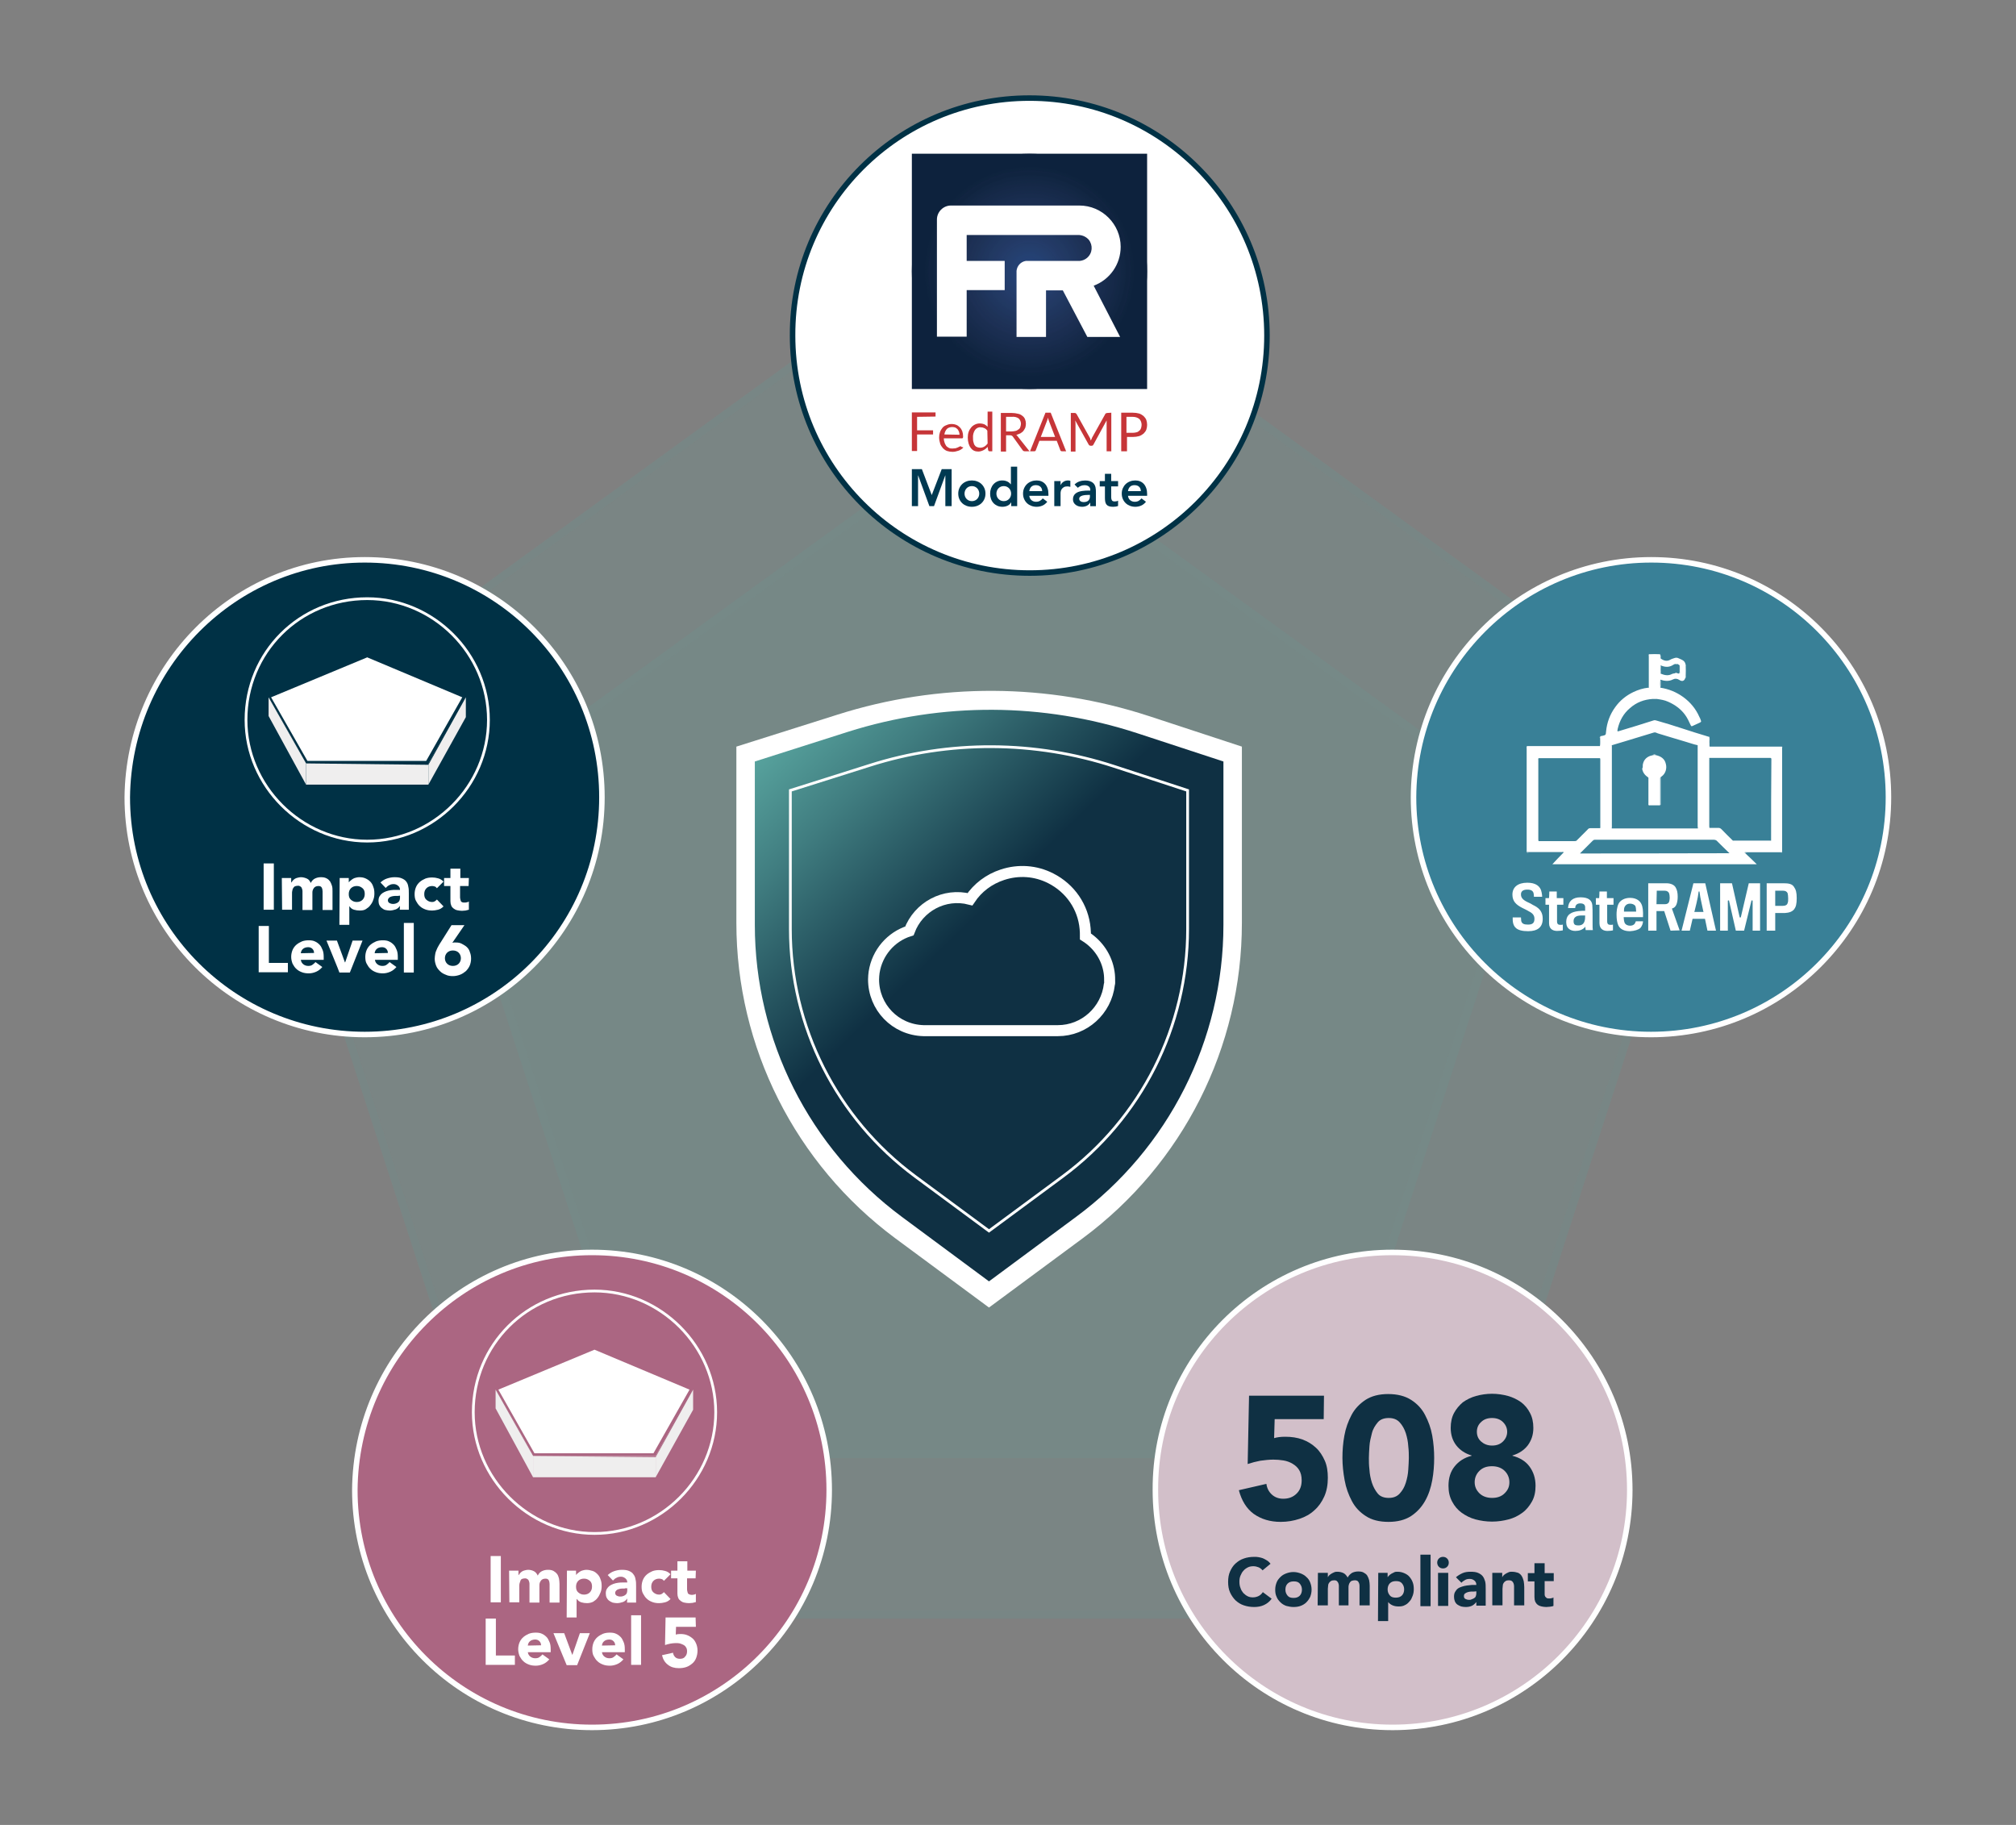 <?xml version="1.0" encoding="utf-8"?>
<!-- Generator: Adobe Illustrator 27.7.0, SVG Export Plug-In . SVG Version: 6.00 Build 0)  -->
<svg version="1.1" id="Layer_1" xmlns="http://www.w3.org/2000/svg" xmlns:xlink="http://www.w3.org/1999/xlink" x="0px" y="0px"
	 width="731.8px" height="662.4px" viewBox="0 0 731.8 662.4" enable-background="new 0 0 731.8 662.4" xml:space="preserve">
<rect x="0" y="0" width="731.8" height="662.4" fill="#808080" stroke="none"/>
<polygon opacity="0.08" fill="#35C4B5" enable-background="new    " points="358.6,83.1 95.1,274.6 195.7,584.4 521.5,584.4 
	622.2,274.6 "/>
<polygon opacity="0.06" fill="#35C4B5" enable-background="new    " points="358.6,155 163.4,296.8 238,526.2 479.2,526.2 
	553.8,296.8 "/>
<g opacity="0.1">
	<path fill="#35C4B5" d="M358.6,83.1l263.6,191.5L521.5,584.4H195.7L95,274.6L358.6,83.1 M358.6,79.4l-1.8,1.3L93.3,272.2l-1.8,1.3
		l0.7,2.1l100.7,309.8l0.7,2.1h330.1l0.7-2.1L625,275.5l0.7-2.1l-1.8-1.3L360.4,80.7L358.6,79.4L358.6,79.4L358.6,79.4z"/>
</g>
<g opacity="0.07">
	<path fill="#35C4B5" d="M358.6,155l195.2,141.8l-74.5,229.4H238l-74.6-229.4L358.6,155 M358.6,151.3l-1.8,1.3L161.7,294.4l-1.8,1.3
		l0.7,2.1l74.6,229.4l0.7,2.1h245.6l0.7-2.1l74.6-229.4l0.7-2.1l-1.8-1.3L360.4,152.6L358.6,151.3L358.6,151.3L358.6,151.3z"/>
</g>
<path fill="#FFFFFF" stroke="#003145" stroke-width="2" stroke-miterlimit="10" d="M373.7,35.6L373.7,35.6
	c47.6,0,86.2,38.6,86.2,86.2l0,0c0,47.6-38.6,86.2-86.1,86.2l0,0c-47.6,0-86.1-38.6-86.1-86.2l0,0C287.5,74.1,326.1,35.6,373.7,35.6
	z"/>
<g id="Group_962">
	<g id="Group_961">
		<g>
			<g>
				<defs>
					<rect id="SVGID_1_" x="331" y="55.8" width="85.4" height="85.4"/>
				</defs>
				<clipPath id="SVGID_00000069371788065461378700000000731483800047912375_">
					<use xlink:href="#SVGID_1_"  overflow="visible"/>
				</clipPath>
				<g clip-path="url(#SVGID_00000069371788065461378700000000731483800047912375_)">
					<g id="Group_960">
						<rect id="Rectangle_1200" x="331" y="55.8" fill="#0D223D" width="85.4" height="85.4"/>
						<circle id="Ellipse_11" fill="#0D223D" cx="373.7" cy="98.5" r="42.7"/>
						<circle id="Ellipse_12" fill="#0D223D" cx="373.7" cy="98.5" r="40.5"/>
						<circle id="Ellipse_13" fill="#0D223D" cx="373.7" cy="98.5" r="38.3"/>
						<circle id="Ellipse_14" fill="#0E233E" cx="373.7" cy="98.5" r="37.9"/>
						<circle id="Ellipse_15" fill="#0E243E" cx="373.7" cy="98.5" r="37.4"/>
						<circle id="Ellipse_16" fill="#0F233F" cx="373.7" cy="98.5" r="37"/>
						<circle id="Ellipse_17" fill="#112441" cx="373.7" cy="98.5" r="36.6"/>
						<circle id="Ellipse_18" fill="#102440" cx="373.7" cy="98.5" r="36.2"/>
						<circle id="Ellipse_19" fill="#102440" cx="373.7" cy="98.5" r="35.7"/>
						<circle id="Ellipse_20" fill="#102440" cx="373.7" cy="98.5" r="35.3"/>
						<circle id="Ellipse_21" fill="#112642" cx="373.7" cy="98.5" r="34.9"/>
						<circle id="Ellipse_22" fill="#122643" cx="373.7" cy="98.5" r="34.5"/>
						<circle id="Ellipse_23" fill="#122643" cx="373.7" cy="98.5" r="34"/>
						<circle id="Ellipse_24" fill="#122744" cx="373.7" cy="98.5" r="33.6"/>
						<circle id="Ellipse_25" fill="#142745" cx="373.7" cy="98.5" r="33.2"/>
						<circle id="Ellipse_26" fill="#132845" cx="373.7" cy="98.5" r="32.8"/>
						<circle id="Ellipse_27" fill="#142846" cx="373.7" cy="98.5" r="32.3"/>
						<circle id="Ellipse_28" fill="#152847" cx="373.7" cy="98.5" r="31.9"/>
						<circle id="Ellipse_29" fill="#152847" cx="373.7" cy="98.5" r="31.5"/>
						<circle id="Ellipse_30" fill="#162949" cx="373.7" cy="98.5" r="31"/>
						<circle id="Ellipse_31" fill="#162949" cx="373.7" cy="98.5" r="30.6"/>
						<circle id="Ellipse_32" fill="#162A49" cx="373.7" cy="98.5" r="30.2"/>
						<circle id="Ellipse_33" fill="#162A49" cx="373.7" cy="98.5" r="29.8"/>
						<circle id="Ellipse_34" fill="#172A4B" cx="373.7" cy="98.5" r="29.4"/>
						<circle id="Ellipse_35" fill="#162B4B" cx="373.7" cy="98.5" r="28.9"/>
						<circle id="Ellipse_36" fill="#182A4C" cx="373.7" cy="98.5" r="28.5"/>
						<circle id="Ellipse_37" fill="#182C4D" cx="373.7" cy="98.5" r="28.1"/>
						<circle id="Ellipse_38" fill="#182C4D" cx="373.7" cy="98.5" r="27.6"/>
						<circle id="Ellipse_39" fill="#182C4E" cx="373.7" cy="98.5" r="27.2"/>
						<circle id="Ellipse_40" fill="#192D4F" cx="373.7" cy="98.5" r="26.8"/>
						<circle id="Ellipse_41" fill="#1A2D50" cx="373.7" cy="98.5" r="26.4"/>
						<circle id="Ellipse_42" fill="#1A2D50" cx="373.7" cy="98.5" r="25.9"/>
						<circle id="Ellipse_43" fill="#1A2E51" cx="373.7" cy="98.5" r="25.5"/>
						<circle id="Ellipse_44" fill="#1B2E51" cx="373.7" cy="98.5" r="25.1"/>
						<circle id="Ellipse_45" fill="#1B2E51" cx="373.7" cy="98.5" r="24.7"/>
						<circle id="Ellipse_46" fill="#1B2F52" cx="373.7" cy="98.5" r="24.2"/>
						<circle id="Ellipse_47" fill="#1D2F54" cx="373.7" cy="98.5" r="23.8"/>
						<circle id="Ellipse_48" fill="#1D3055" cx="373.7" cy="98.5" r="23.4"/>
						<circle id="Ellipse_49" fill="#1C3055" cx="373.7" cy="98.5" r="23"/>
						<circle id="Ellipse_50" fill="#1D3055" cx="373.7" cy="98.5" r="22.5"/>
						<circle id="Ellipse_51" fill="#1E3156" cx="373.7" cy="98.5" r="22.1"/>
						<circle id="Ellipse_52" fill="#1D3256" cx="373.7" cy="98.5" r="21.7"/>
						<circle id="Ellipse_53" fill="#1E3157" cx="373.7" cy="98.5" r="21.3"/>
						<circle id="Ellipse_54" fill="#1E3358" cx="373.7" cy="98.5" r="20.8"/>
						<circle id="Ellipse_55" fill="#1E3358" cx="373.7" cy="98.5" r="20.4"/>
						<circle id="Ellipse_56" fill="#1E3358" cx="373.7" cy="98.5" r="20"/>
						<circle id="Ellipse_57" fill="#1E345A" cx="373.7" cy="98.5" r="19.6"/>
						<circle id="Ellipse_58" fill="#1F345B" cx="373.7" cy="98.5" r="19.1"/>
						<circle id="Ellipse_59" fill="#1F345C" cx="373.7" cy="98.5" r="18.7"/>
						<circle id="Ellipse_60" fill="#1F345C" cx="373.7" cy="98.5" r="18.3"/>
						<circle id="Ellipse_61" fill="#1F365D" cx="373.7" cy="98.5" r="17.9"/>
						<circle id="Ellipse_62" fill="#1F365E" cx="373.7" cy="98.5" r="17.4"/>
						<circle id="Ellipse_63" fill="#20365F" cx="373.7" cy="98.5" r="17"/>
						<circle id="Ellipse_64" fill="#20365F" cx="373.7" cy="98.5" r="16.6"/>
						<circle id="Ellipse_65" fill="#203760" cx="373.7" cy="98.5" r="16.2"/>
						<circle id="Ellipse_66" fill="#213861" cx="373.7" cy="98.5" r="15.7"/>
						<circle id="Ellipse_67" fill="#213962" cx="373.7" cy="98.5" r="15.3"/>
						<circle id="Ellipse_68" fill="#213962" cx="373.7" cy="98.5" r="14.9"/>
						<circle id="Ellipse_69" fill="#223963" cx="373.7" cy="98.5" r="14.5"/>
						<circle id="Ellipse_70" fill="#223964" cx="373.7" cy="98.5" r="14"/>
						<circle id="Ellipse_71" fill="#223964" cx="373.7" cy="98.5" r="13.6"/>
						<circle id="Ellipse_72" fill="#233965" cx="373.7" cy="98.5" r="13.2"/>
						<circle id="Ellipse_73" fill="#233A66" cx="373.7" cy="98.5" r="12.8"/>
						<circle id="Ellipse_74" fill="#233A66" cx="373.7" cy="98.5" r="12.3"/>
						<circle id="Ellipse_75" fill="#233B68" cx="373.7" cy="98.5" r="11.9"/>
						<circle id="Ellipse_76" fill="#243B68" cx="373.7" cy="98.5" r="11.5"/>
						<circle id="Ellipse_77" fill="#243C6A" cx="373.7" cy="98.5" r="11.1"/>
						<circle id="Ellipse_78" fill="#233C69" cx="373.7" cy="98.5" r="10.6"/>
						<circle id="Ellipse_79" fill="#243D6A" cx="373.7" cy="98.5" r="10.2"/>
						<circle id="Ellipse_80" fill="#243D6B" cx="373.7" cy="98.5" r="9.8"/>
						<circle id="Ellipse_81" fill="#243E6C" cx="373.7" cy="98.5" r="9.4"/>
						<circle id="Ellipse_82" fill="#243E6D" cx="373.7" cy="98.5" r="8.9"/>
						<circle id="Ellipse_83" fill="#243F6D" cx="373.7" cy="98.5" r="8.5"/>
						<circle id="Ellipse_84" fill="#243F6E" cx="373.7" cy="98.5" r="8.1"/>
						<circle id="Ellipse_85" fill="#243F6F" cx="373.7" cy="98.5" r="7.7"/>
						<circle id="Ellipse_86" fill="#243F70" cx="373.7" cy="98.5" r="7.2"/>
						<circle id="Ellipse_87" fill="#244071" cx="373.7" cy="98.5" r="6.8"/>
						<circle id="Ellipse_88" fill="#244172" cx="373.7" cy="98.5" r="6.4"/>
						<circle id="Ellipse_89" fill="#244172" cx="373.7" cy="98.5" r="6"/>
						<circle id="Ellipse_90" fill="#254073" cx="373.7" cy="98.5" r="5.5"/>
						<circle id="Ellipse_91" fill="#244173" cx="373.7" cy="98.5" r="5.1"/>
						<circle id="Ellipse_92" fill="#254174" cx="373.7" cy="98.5" r="4.7"/>
						<circle id="Ellipse_93" fill="#254275" cx="373.7" cy="98.5" r="4.3"/>
						<circle id="Ellipse_94" fill="#254276" cx="373.7" cy="98.5" r="3.8"/>
						<circle id="Ellipse_95" fill="#264277" cx="373.7" cy="98.5" r="3.4"/>
						<circle id="Ellipse_96" fill="#264379" cx="373.7" cy="98.5" r="3"/>
						<circle id="Ellipse_97" fill="#264379" cx="373.7" cy="98.5" r="2.6"/>
						<circle id="Ellipse_98" fill="#26447A" cx="373.7" cy="98.5" r="2.1"/>
						<circle id="Ellipse_99" fill="#26447B" cx="373.7" cy="98.5" r="1.7"/>
						<circle id="Ellipse_100" fill="#26447B" cx="373.7" cy="98.5" r="1.3"/>
						<circle id="Ellipse_101" fill="#26457C" cx="373.7" cy="98.5" r="0.9"/>
						<circle id="Ellipse_102" fill="#26457D" cx="373.7" cy="98.5" r="0.4"/>
					</g>
				</g>
			</g>
		</g>
	</g>
</g>
<path id="Path_991" fill="#C63538" d="M332.9,151.3v4.9h5.8v1.5h-5.8v6H331v-14h8.6v1.5L332.9,151.3L332.9,151.3z M349.7,162.4
	c-0.2,0.3-0.5,0.5-0.8,0.7s-0.6,0.4-1,0.5c-0.3,0.1-0.7,0.2-1.1,0.3s-0.7,0.1-1.1,0.1c-0.6,0-1.3-0.1-1.9-0.3s-1.1-0.6-1.5-1
	c-0.4-0.5-0.8-1-1-1.6c-0.2-0.7-0.4-1.5-0.4-2.3c0-0.7,0.1-1.3,0.3-1.9c0.2-0.6,0.5-1.1,0.9-1.6s0.9-0.8,1.5-1
	c0.6-0.3,1.3-0.4,1.9-0.4s1.1,0.1,1.6,0.3s0.9,0.5,1.3,0.9s0.7,0.9,0.9,1.4c0.2,0.6,0.3,1.2,0.3,1.9c0,0.2,0,0.4-0.1,0.6
	c-0.1,0.1-0.2,0.1-0.3,0.1h-6.6c0,0.6,0.1,1.1,0.3,1.6c0.1,0.4,0.4,0.8,0.6,1.2c0.3,0.3,0.6,0.5,1,0.7s0.8,0.2,1.3,0.2
	c0.4,0,0.8-0.1,1.1-0.1c0.3-0.1,0.6-0.2,0.8-0.3c0.2-0.1,0.4-0.2,0.6-0.3c0.1-0.1,0.2-0.1,0.4-0.1c0.1,0,0.3,0.1,0.3,0.2
	L349.7,162.4L349.7,162.4z M348.3,157.8c0-0.4-0.1-0.8-0.2-1.1s-0.3-0.6-0.5-0.9c-0.2-0.2-0.5-0.4-0.8-0.6c-0.3-0.1-0.7-0.2-1.1-0.2
	c-0.7,0-1.5,0.2-2,0.7c-0.5,0.6-0.8,1.3-0.9,2L348.3,157.8L348.3,157.8z M360.2,149.4v14.4h-1c-0.2,0-0.4-0.1-0.5-0.4l-0.2-1.2
	c-0.4,0.5-0.9,0.9-1.5,1.2s-1.2,0.5-1.9,0.5c-0.5,0-1.1-0.1-1.5-0.3c-0.5-0.2-0.9-0.6-1.2-1c-0.4-0.5-0.6-1-0.8-1.6
	c-0.2-0.7-0.3-1.4-0.3-2.2c0-0.7,0.1-1.4,0.3-2c0.2-0.6,0.5-1.1,0.9-1.6s0.8-0.8,1.4-1.1s1.2-0.4,1.8-0.4c0.5,0,1.1,0.1,1.6,0.3
	c0.4,0.2,0.8,0.5,1.2,0.9v-5.5L360.2,149.4L360.2,149.4z M358.4,156.3c-0.3-0.4-0.6-0.7-1.1-0.9c-0.4-0.2-0.8-0.3-1.3-0.3
	c-0.8-0.1-1.6,0.3-2.1,1c-0.5,0.8-0.8,1.8-0.7,2.8c0,0.6,0,1.1,0.2,1.7c0.1,0.4,0.2,0.8,0.5,1.1c0.2,0.3,0.5,0.5,0.8,0.6
	s0.7,0.2,1.1,0.2c0.5,0,1-0.1,1.5-0.4c0.5-0.3,0.9-0.7,1.2-1.1L358.4,156.3L358.4,156.3z M373.7,163.8H372c-0.3,0-0.6-0.1-0.8-0.4
	l-3.6-5c-0.1-0.1-0.2-0.2-0.4-0.3c-0.2-0.1-0.4-0.1-0.6-0.1h-1.4v5.9h-1.9v-14h4c0.8,0,1.5,0.1,2.3,0.3c0.6,0.1,1.1,0.4,1.6,0.8
	c0.4,0.3,0.7,0.7,0.9,1.2c0.2,0.5,0.3,1.1,0.3,1.6s-0.1,0.9-0.2,1.4c-0.2,0.4-0.4,0.8-0.7,1.2c-0.3,0.4-0.7,0.6-1.1,0.9
	c-0.5,0.2-1,0.4-1.5,0.6c0.2,0.1,0.5,0.4,0.6,0.6L373.7,163.8L373.7,163.8z M367.2,156.6c0.5,0,1-0.1,1.5-0.2
	c0.4-0.1,0.7-0.3,1.1-0.6c0.3-0.2,0.5-0.5,0.6-0.9s0.2-0.7,0.2-1.1c0-0.7-0.3-1.4-0.8-1.9c-0.7-0.5-1.6-0.7-2.5-0.6h-2.1v5.3H367.2
	L367.2,156.6z M387,163.8h-1.5c-0.1,0-0.3,0-0.4-0.1s-0.2-0.2-0.2-0.3l-1.3-3.4h-6.3l-1.3,3.4c0,0.1-0.1,0.2-0.2,0.3
	s-0.3,0.1-0.4,0.1h-1.5l5.6-14h1.9L387,163.8L387,163.8z M383,158.6l-2.2-5.7c-0.1-0.2-0.1-0.4-0.2-0.6s-0.1-0.5-0.2-0.7
	c-0.1,0.4-0.2,0.9-0.4,1.3l-2.2,5.7H383L383,158.6z M403.4,149.8v14h-1.7v-10.3c0-0.1,0-0.3,0-0.4s0-0.3,0-0.5l-4.8,8.8
	c-0.1,0.3-0.4,0.4-0.7,0.4h-0.3c-0.3,0-0.6-0.2-0.7-0.4l-4.9-8.8c0,0.3,0.1,0.6,0.1,1v10.3h-1.7v-14h1.4c0.1,0,0.3,0,0.4,0.1
	s0.2,0.2,0.3,0.3l4.8,8.6c0.1,0.2,0.2,0.3,0.2,0.5s0.1,0.3,0.2,0.5c0.1-0.2,0.1-0.4,0.2-0.5s0.1-0.3,0.2-0.5l4.8-8.6
	c0-0.1,0.1-0.2,0.3-0.3c0.1,0,0.3-0.1,0.4-0.1L403.4,149.8L403.4,149.8z M411.2,149.8c0.8,0,1.6,0.1,2.3,0.3
	c0.6,0.2,1.1,0.5,1.6,0.9c0.4,0.4,0.8,0.9,1,1.4c0.2,0.6,0.3,1.2,0.3,1.8s-0.1,1.2-0.3,1.8c-0.2,0.5-0.6,1-1,1.4
	c-0.5,0.4-1,0.7-1.6,0.9c-0.7,0.2-1.5,0.3-2.2,0.3h-2.2v5.2H407v-14L411.2,149.8L411.2,149.8z M411.2,157.1c0.5,0,1-0.1,1.4-0.2
	c0.4-0.1,0.7-0.3,1-0.6c0.3-0.2,0.5-0.6,0.6-0.9c0.1-0.4,0.2-0.8,0.2-1.2c0-0.8-0.3-1.6-0.8-2.1c-0.7-0.6-1.6-0.8-2.5-0.8h-2.2v5.8
	H411.2L411.2,157.1z"/>
<path id="Path_992" fill="#FFFFFF" d="M397,103.7l9.6,18.6h-11.9l-8.9-16.9h-6.1v16.9H369V98.9c0-0.1,0-0.1,0-0.2s0-0.1,0-0.2v-0.2
	l0,0c0.2-1.8,1.5-3.3,3.4-3.6l0,0h0.2c0.1,0,0.3,0,0.4,0s0.2,0,0.4,0h0.8c0.1,0,0.2,0,0.3,0H392c1-0.1,1.9-0.5,2.6-1.1
	c2-1.7,2.2-4.6,0.6-6.6c-0.9-1-2.1-1.6-3.5-1.7h-1.4h-39.4v9.4h13.8v10.6h-13.8v16.9h-10.8V79.7c0-2.8,2.3-5.1,5.1-5.1h46.6
	c8.3,0,15,6.8,15,15C406.8,95.9,402.9,101.5,397,103.7L397,103.7z"/>
<path fill="#398097" stroke="#FFFFFF" stroke-width="2" stroke-miterlimit="10" d="M599.4,203.2L599.4,203.2
	c47.6,0,86.1,38.6,86.1,86.2l0,0c0,47.6-38.6,86.1-86.2,86.1l0,0c-47.6,0-86.2-38.6-86.2-86.1l0,0
	C513.3,241.8,551.9,203.2,599.4,203.2z"/>
<g id="_0sq8lF.tif">
	<path fill="#FFFFFF" d="M554.3,271c0,9.1,0,18.2,0,27.3c0,3.7,0,7.4,0,11.1c0,0.1-0.1,0.1-0.1,0c0-0.2,0-0.5,0-0.7
		c0-12.3,0-24.6,0-36.9C554.2,271.5,554,271.2,554.3,271L554.3,271z"/>
	<path fill="#FFFFFF" d="M633.5,309.6c-0.1-0.1-0.4-0.2-0.1-0.3c0.2-0.1,0.4,0,0.5,0c4.4,0,8.7,0,13.1,0c-0.2,0.3-0.5,0.1-0.7,0.1
		c-4,0-8.1,0-12.1,0C634,309.5,633.7,309.4,633.5,309.6z"/>
	<path fill="#FFFFFF" d="M554.2,309.3h0.1c4.3,0,8.6,0,12.9,0c0.2,0,0.4,0,0.5,0c0.2,0,0.2,0.2,0,0.2c-0.2-0.2-0.5-0.1-0.7-0.1
		c-4,0-8,0-12.1,0C554.7,309.5,554.4,309.6,554.2,309.3L554.2,309.3z"/>
	<path fill="#FFFFFF" d="M598.6,237.6c0,3.7,0,7.5,0,11.2c0,0.2,0.1,0.5-0.1,0.7c0-3.9,0-7.8,0-11.6c0-0.1-0.1-0.3,0.1-0.4
		C598.7,237.5,598.7,237.6,598.6,237.6C598.7,237.6,598.6,237.6,598.6,237.6L598.6,237.6z"/>
	<path fill="#FFFFFF" d="M611.8,246.1c0-1.7,0-3.3,0-5c0.2,0.2,0.1,0.5,0.1,0.8c0,1.2,0,2.4,0,3.6
		C611.9,245.7,612,245.9,611.8,246.1L611.8,246.1z"/>
	<path fill="#FFFFFF" d="M598.6,237.6v-0.1c1.2,0,2.4,0,3.7,0c0.1,0,0.3,0,0.3,0.1C601.3,237.6,600,237.6,598.6,237.6L598.6,237.6z"
		/>
	<path fill="#FFFFFF" d="M620.5,271c-0.3-0.1-0.1-0.4-0.1-0.6c0-1,0-2,0-3c0.3,0.2,0.1,0.5,0.2,0.8C620.5,269.1,620.5,270,620.5,271
		L620.5,271z"/>
	<path fill="#FFFFFF" d="M580.9,267.4c0,1,0,2,0,3c0,0.2,0.2,0.5-0.1,0.6c0-1,0-2,0-3C580.7,267.8,580.6,267.5,580.9,267.4
		L580.9,267.4z"/>
	<path fill="#FFFFFF" d="M602.8,249.6c-0.2-1-0.2-1.9,0-2.9C602.8,247.7,602.8,248.7,602.8,249.6z"/>
	<path fill="#FFFFFF" d="M599.9,253.7c0.5-0.2,1-0.2,1.5,0C600.9,253.7,600.4,253.7,599.9,253.7z"/>
	<path fill="#FFFFFF" d="M602.8,239.1c-0.3-0.5-0.1-1-0.2-1.5C603,238.1,602.7,238.6,602.8,239.1z"/>
	<path fill="#FFFFFF" d="M609,239c-0.3,0-0.7,0-1,0C608.4,238.8,608.7,238.8,609,239z"/>
	<path fill="#FFFFFF" d="M602.6,237.6L602.6,237.6L602.6,237.6z"/>
	<path fill="#FFFFFF" d="M646.5,271c-6,0-12.1,0-18.1,0c-2.6,0-5.2,0-7.8,0c-0.2-0.4,0-0.9-0.1-1.3c-0.1-0.8,0.1-1.5-0.1-2.3
		c-0.1,0-0.1,0-0.2,0c-3.4-1-6.8-2.1-10.2-3.2c-2.8-0.9-5.6-1.8-8.5-2.6c-0.4-0.1-0.8-0.3-1.3-0.1c-4.1,1.3-8.2,2.6-12.3,3.8
		c-0.8,0.3-0.9,0.2-0.7-0.6c0,0,0,0,0-0.1c0.7-3,2.1-5.6,4.5-7.6c2.4-2.1,5.1-3.1,8.2-3.3c0.5-0.1,1-0.1,1.5,0
		c1.4,0.2,2.8,0.4,4.1,1c2.5,1.1,4.6,2.6,6.2,4.8c0.8,1.1,1.4,2.4,2,3.7c0.2,0.4,0.3,0.5,0.7,0.3c0.8-0.4,1.6-0.7,2.4-1.1
		c0.8-0.4,0.8-0.4,0.5-1.2c-0.1-0.3-0.2-0.6-0.4-0.9c-1.3-3-3.3-5.4-5.9-7.3c-2.5-1.8-5.2-2.9-8.3-3.4c-0.1-1-0.1-1.9,0-2.9
		c1.5,0.5,3.1,0.7,4.6-0.1c0.8-0.4,1.5-0.3,2.3,0.2c1,0.7,1.9,0.4,2.2-0.9c0.1-1.7,0.1-3.3,0-5c-0.2-0.5-0.4-0.9-0.9-1.2
		c-0.6-0.4-1.3-0.6-1.9-0.9c-0.3-0.1-0.7-0.1-1,0c-0.5,0.2-1.1,0.3-1.6,0.6c-1.3,0.8-2.5,0.4-3.6-0.4c-0.2-0.5,0-1-0.2-1.5
		c-1.3-0.1-2.7-0.1-4,0c-0.1,0.2,0,0.5,0,0.8c0,3.5,0,6.9,0,10.4c0,0.2,0,0.5,0,0.8c0,0-0.1,0.1-0.2,0.1c-2,0.2-3.8,0.8-5.5,1.6
		c-2.7,1.3-4.9,3.1-6.6,5.5c-1.9,2.6-3,5.6-3.3,8.8c-0.1,1.3-0.1,1.3-1.4,1.6c-0.2,0-0.4,0.1-0.6,0.1c-0.2,0.2-0.1,0.5-0.1,0.8
		c0,0.9,0.1,1.9-0.1,2.8c-3.8,0-7.7,0-11.5,0c-5,0-10,0-15,0c-0.2,0.2-0.1,0.5-0.1,0.7c0,12.3,0,24.6,0,36.9c0,0.2,0,0.5,0,0.7
		c0.2,0.1,0.5,0.1,0.7,0.1c4,0,8,0,12.1,0c0.2,0,0.5-0.2,0.6,0.2c-1.4,1.4-2.8,2.9-4.1,4.3h74.2c-1.5-1.5-3-2.9-4.4-4.2
		c0.1-0.4,0.5-0.2,0.7-0.2c4,0,8.1,0,12.2,0c0.2,0,0.5,0.1,0.7-0.1c0-0.1,0-0.1,0-0.2c0-12.5,0-25.1,0-37.6
		C647.1,271,646.9,271,646.5,271L646.5,271z M602.8,241.5c1.6,0.7,3.1,0.8,4.6-0.2c0.2-0.1,0.5-0.3,0.8-0.3c0.2-0.1,0.5-0.1,0.7,0
		c0.3,0.1,0.5,0.3,0.8,0.5c0.2,0.9,0,1.8,0.1,2.7c0,0.2-0.2,0.3-0.3,0.3c-0.2,0-0.4-0.1-0.5-0.1c-0.3-0.1-0.7-0.1-1,0
		c-0.3,0-0.7,0.1-1,0.2c-1.4,0.8-2.8,0.5-4.2-0.1C602.7,243.6,602.7,242.5,602.8,241.5L602.8,241.5z M585.1,270.5
		c1.7-0.5,3.3-1,5-1.5c3.4-1,6.8-2.1,10.2-3.1c0.5-0.2,1,0.1,1.5,0.3c3.4,1,6.8,2.1,10.3,3.1c1.4,0.4,2.7,0.9,4.2,1.2
		c0.2,0.2,0.1,0.4,0.1,0.6c0,9.6,0,19.3,0,29c0,0.2,0.1,0.4-0.1,0.6c-7.3,0-14.6,0-21.9,0c-3.1,0-6.2,0-9.3,0
		c-0.2-0.2-0.1-0.5-0.1-0.7c0-9.6,0-19.2,0-28.8C585,270.9,584.9,270.6,585.1,270.5L585.1,270.5z M571.6,305.3c-4.2,0-8.4,0-12.6,0
		c-0.2,0-0.3,0-0.5,0c-0.1-0.2-0.1-0.5-0.1-0.7c0-9.6,0-19.1,0-28.7c0-0.2-0.1-0.5,0.1-0.7c3.2,0,6.4,0,9.6,0c4.2,0,8.4,0,12.7,0
		c0.1,0.2,0.1,0.4,0.1,0.6c0,8.1,0,16.1,0,24.2c0,0.2,0.1,0.4-0.1,0.6c-1.2,0-2.3,0-3.4,0c-0.5,0-0.8,0.1-1.1,0.5
		c-1.4,1.4-2.8,2.8-4.1,4.1C571.9,305.3,571.7,305.3,571.6,305.3L571.6,305.3z M573.6,309.8c0-0.2,0.2-0.3,0.3-0.4
		c1.4-1.4,2.8-2.8,4.2-4.2c0.2-0.2,0.5-0.4,0.8-0.4c14.4,0,28.8,0,43.2,0c0.4,0,0.7,0.1,1,0.3c1.5,1.5,3,3,4.7,4.6L573.6,309.8
		L573.6,309.8z M642.9,305.1C642.9,305.1,642.9,305.2,642.9,305.1c-0.1,0.2-0.3,0.1-0.5,0.1c-4.3,0-8.7,0-13,0c-0.1,0-0.3,0-0.4-0.1
		c-1.4-1.4-2.8-2.7-4.1-4.1c-0.4-0.4-0.7-0.5-1.2-0.5c-1.1,0-2.2,0-3.2,0c-0.1-0.2-0.1-0.4-0.1-0.6c0-8.1,0-16.1,0-24.2
		c0-0.2-0.1-0.4,0.1-0.6c4,0,7.9,0,11.9,0c3.3,0,6.6,0,10,0c0.4,0,0.6,0,0.6,0.5C642.9,285.5,642.9,295.3,642.9,305.1L642.9,305.1z"
		/>
	<path fill="#FFFFFF" d="M585.1,270.5c0,0.6,0,1.1,0,1.7c0,9.2,0,18.4,0,27.6c0,0.3,0,0.5,0,0.8c-0.3-0.1-0.2-0.4-0.2-0.6
		c0-9.6,0-19.3,0-28.9C584.9,270.9,584.8,270.6,585.1,270.5z"/>
	<path fill="#FFFFFF" d="M616.2,300.6c0-5.6,0-11.2,0-16.9c0-4.4,0-8.9,0-13.3c0.3,0.1,0.2,0.4,0.2,0.6c0,9.6,0,19.3,0,28.9
		C616.3,300.2,616.5,300.5,616.2,300.6z"/>
	<path fill="#FFFFFF" d="M620.5,275.2c0,8.5,0,17,0,25.4c-0.3-0.1-0.1-0.4-0.1-0.6c0-8.1,0-16.2,0-24.2
		C620.4,275.6,620.2,275.3,620.5,275.2z"/>
	<path fill="#FFFFFF" d="M629.1,305.2c4.6,0,9.2,0,13.8,0c-0.1,0.3-0.4,0.1-0.5,0.1c-4.2,0-8.5,0-12.7,0
		C629.5,305.3,629.2,305.4,629.1,305.2L629.1,305.2z"/>
	<path fill="#FFFFFF" d="M609.4,244.5c0.2-0.1,0.3-0.4,0.3-0.6c0-0.8,0-1.6,0-2.4c0.3,0.9,0.1,1.9,0.1,2.9
		C609.8,244.6,609.6,244.5,609.4,244.5L609.4,244.5z"/>
	<path fill="#FFFFFF" d="M602.8,241.5c0,1,0,2,0,3C602.6,243.5,602.5,242.5,602.8,241.5z"/>
	<path fill="#FFFFFF" d="M607.9,244.4c0.3-0.2,0.7-0.2,1,0C608.5,244.4,608.2,244.4,607.9,244.4z"/>
	<path fill="#FFFFFF" d="M608.9,241.1c-0.2,0-0.5,0-0.7,0C608.4,240.9,608.6,240.9,608.9,241.1z"/>
	<path fill="#FFFFFF" d="M596.3,277.8c0.2-1.7,1.1-2.8,2.6-3.4c0.3-0.1,0.7-0.2,1.1-0.3c0.4-0.1,0.8-0.1,1.1,0
		c1.8,0.4,3.2,1.3,3.6,3.2c0.4,1.5,0,3.4-1.5,4.5c-0.2,0.1-0.3,0.3-0.5,0.4c-0.2,0.2-0.1,0.5-0.1,0.7c0,2.9,0,5.8,0,8.7
		c0,0.2,0.1,0.5-0.1,0.7c-1.3,0-2.7,0-4,0c-0.2-0.2-0.1-0.5-0.1-0.7c0-2.9,0-5.8,0-8.7c0-0.2,0.1-0.5-0.1-0.7
		c-1.2-0.8-2-1.8-2.2-3.2C596.4,278.5,596.4,278.1,596.3,277.8L596.3,277.8z"/>
	<path fill="#FFFFFF" d="M598.5,282.1c0.3,0.2,0.1,0.5,0.2,0.7c0,3.2,0,6.4,0,9.5c-0.3-0.2-0.2-0.5-0.2-0.7
		C598.5,288.4,598.5,285.3,598.5,282.1z"/>
	<path fill="#FFFFFF" d="M602.6,292.3c0-3.2,0-6.4,0-9.5c0-0.2-0.2-0.5,0.2-0.7c0,3.2,0,6.4,0,9.5
		C602.8,291.9,602.9,292.1,602.6,292.3z"/>
	<path fill="#FFFFFF" d="M596.3,277.8c0.2,0.4,0.2,0.8,0,1.1C596.3,278.5,596.3,278.1,596.3,277.8z"/>
	<path fill="#FFFFFF" d="M601.1,274c-0.4,0-0.8,0-1.1,0C600.4,273.8,600.7,273.8,601.1,274z"/>
</g>
<path fill="#FFFFFF" d="M554.7,338c-4.4,0-5.2-1.7-5.5-3.2c-0.1-0.4-0.1-1-0.1-1.8h3c0,0.3,0.1,1,0.1,1.3c0.3,1.1,1.2,1.3,2.5,1.3
	c1.6,0,2.3-0.6,2.3-2.1c0-1.2-0.6-2-2-2.7l-0.7-0.4c-0.6-0.3-1.2-0.6-1.8-0.9c-2.1-1.1-3.5-2.3-3.5-4.8c0-2.7,2-4.3,5.4-4.3
	c3,0,4.8,1.2,5.2,3.5c0.1,0.5,0.2,1.1,0.2,1.6h-3c0-0.3,0-0.8-0.1-1.2c-0.2-1-1-1.4-2.3-1.4c-1.5,0-2.3,0.6-2.3,1.7
	c0,1.2,0.6,2,2.5,2.9c0.5,0.2,1.3,0.6,1.9,1l0.6,0.3c2,1.1,2.9,2.5,2.9,4.7C560,336.5,558.2,338,554.7,338L554.7,338z"/>
<path fill="#FFFFFF" d="M565.2,337.9c-1.1,0-2.9-0.4-2.9-2.8v-6.7H561V326h1.2l0.1-0.1c0-0.1,0.1-1.5,0.1-2.3h2.7v2.4h2.4v2.4h-2.3
	v6c0,1.1,0.5,1.3,1.3,1.3c0.2,0,0.5,0,0.8-0.1v2.1C566.8,337.8,566.1,337.9,565.2,337.9L565.2,337.9z"/>
<path fill="#FFFFFF" d="M571.8,337.9c-1.8,0-3-1-3.2-2.4c-0.1-0.5-0.1-1.1,0-1.7c0.3-1.8,1.7-2.8,4.4-3.1c0.5,0,0.9-0.1,1.4-0.1
	c0.3,0,0.5,0,0.8,0h0.2v-0.2c0-0.3,0-0.9,0-1.3c-0.1-0.5-0.3-1.2-1.8-1.2c-1.1,0-1.8,0.6-1.8,1.7h-2.6c0.1-2.5,1.7-3.9,4.5-3.9
	s4.1,1,4.3,2.8c0.1,0.9,0.1,2.6,0.1,3.7c0,0.9,0,2.4,0,3.3c0,1,0,1.7,0.1,2.1h-2.6c0-0.1-0.1-0.4-0.1-0.8v-0.5l-0.3,0.4
	C574.3,337.5,573.3,337.9,571.8,337.9L571.8,337.9z M573.9,332.3c-1.7,0-2.7,0.7-2.7,2s0.5,1.6,1.8,1.6c2.4,0,2.4-2.3,2.4-3.4v-0.2
	h-0.2C574.8,332.3,574.4,332.3,573.9,332.3L573.9,332.3z"/>
<path fill="#FFFFFF" d="M583.5,337.9c-1.1,0-2.9-0.4-2.9-2.8v-6.7h-1.3V326h1.2v-0.1c0-0.1,0.1-1.5,0.1-2.3h2.7v2.4h2.4v2.4h-2.3v6
	c0,1.1,0.5,1.3,1.3,1.3c0.2,0,0.5,0,0.8-0.1v2.1C585.1,337.8,584.3,337.9,583.5,337.9L583.5,337.9z"/>
<path fill="#FFFFFF" d="M591.7,338c-2.1,0-3.5-0.7-4.2-2c-0.5-1-0.7-2.4-0.7-4c0-1,0.1-2.8,0.8-4.1c0.7-1.2,2.2-2,4.1-2
	c2.5,0,3.7,1.3,4.1,2.2c0.5,0.9,0.7,2.6,0.6,4.8h-7v0.2c0,0.4,0.1,1.4,0.4,2c0.3,0.5,1,0.9,1.9,0.9c0.7,0,1.2-0.2,1.6-0.6
	c0.2-0.3,0.4-0.6,0.5-1h2.6c0,0.7-0.3,1.7-1,2.5C594.6,337.5,593.4,337.9,591.7,338L591.7,338z M591.7,328c-0.8,0-1.4,0.3-1.8,0.9
	c-0.4,0.5-0.4,1.2-0.4,1.8v0.2h0.2h4.2v-0.2c0-0.6-0.1-1.5-0.3-1.9C593.2,328.3,592.5,328,591.7,328z"/>
<path fill="#FFFFFF" d="M606.4,337.8l-2.3-7.1h-2.8v7.1h-3v-17.2h6.6c1.6,0,2.9,0.6,3.4,1.6c0.5,0.9,0.7,1.9,0.7,3.3
	c0,1.2-0.2,2.2-0.5,2.9c-0.3,0.7-0.9,1.2-1.4,1.3l-0.2,0.1l2.8,7.9L606.4,337.8L606.4,337.8L606.4,337.8z M601.3,328.2h3.1
	c0.7,0,1.2-0.3,1.4-0.7c0.2-0.4,0.3-1.1,0.3-1.6c0-0.6-0.1-1.3-0.2-1.6c-0.2-0.6-0.8-1-1.6-1h-2.9L601.3,328.2L601.3,328.2
	L601.3,328.2z"/>
<path fill="#FFFFFF" d="M619.8,337.8l-0.9-4.3h-4.5l-1,4.3h-3l4.3-17.2h4.3l3.9,17.2H619.8L619.8,337.8z M616.6,323.6
	c0,0-0.2,1.5-0.3,2c-0.1,0.7-0.7,3.2-1.2,5.2L615,331h3.4l-0.1-0.2c-0.3-1.2-0.6-3-0.9-4.2c-0.1-0.5-0.2-0.9-0.2-1
	c-0.1-0.5-0.3-2-0.3-2H616.6L616.6,323.6z"/>
<polygon fill="#FFFFFF" points="636.2,337.8 636.2,326.9 635.8,326.8 633.1,337.8 630.1,337.8 627.6,326.8 627.2,326.9 627.2,337.8 
	624.4,337.8 624.4,320.6 628.7,320.6 631.5,333 631.9,333 634.8,320.6 638.9,320.6 638.9,337.8 "/>
<path fill="#FFFFFF" d="M641.3,337.8v-17.2h6.1c1.8,0,3.1,0.2,3.8,1.3c0.7,1,1,2,1,4.1s-0.3,3.2-0.9,4c-0.7,0.9-1.8,1.3-3.4,1.4
	h-3.5v6.4L641.3,337.8L641.3,337.8z M644.4,328.8h2.7c1,0,1.6-0.3,1.8-1c0.2-0.5,0.2-0.9,0.2-1.7c0-0.8-0.1-1.5-0.2-1.9
	c-0.3-0.6-0.8-0.9-1.7-0.9h-2.8V328.8L644.4,328.8z"/>
<path fill="#FFFFFF" d="M450.8,335v-64L417,259.9c-36.7-12-76.2-12.2-113-0.5L267.3,271v64c0,45.1,21.4,87.5,57.6,114.4l34.1,25.2
	l34.1-25.2C429.4,422.5,450.8,380.1,450.8,335L450.8,335z"/>
<linearGradient id="SVGID_00000036937014093273478410000000041666593287190426_" gradientUnits="userSpaceOnUse" x1="248.42" y1="348.19" x2="438.44" y2="544.88" gradientTransform="matrix(1 0 0 1 0 -130)">
	<stop  offset="0.11" style="stop-color:#67BBB1"/>
	<stop  offset="0.19" style="stop-color:#5CAAA3"/>
	<stop  offset="0.34" style="stop-color:#407D80"/>
	<stop  offset="0.55" style="stop-color:#133748"/>
	<stop  offset="0.57" style="stop-color:#0F3043"/>
	<stop  offset="0.74" style="stop-color:#0F3043"/>
</linearGradient>
<path fill="url(#SVGID_00000036937014093273478410000000041666593287190426_)" d="M444.1,335.7v-59.3l-31.4-10.3
	c-34-11.1-70.6-11.3-104.8-0.5L274,276.4v59.3c0,41.8,19.8,81.1,53.4,106l31.6,23.4l31.6-23.4C424.2,416.9,444.1,377.5,444.1,335.7
	L444.1,335.7z"/>
<path fill="none" stroke="#FFFFFF" stroke-miterlimit="10" d="M431.1,337.2v-50.3l-26.6-8.7c-28.8-9.4-59.9-9.6-88.8-0.4l-28.8,9.1
	v50.3c0,35.4,16.8,68.7,45.3,89.8l26.8,19.8l26.8-19.8C414.3,405.9,431.1,372.6,431.1,337.2L431.1,337.2z"/>
<path fill="none" stroke="#FFFFFF" stroke-width="4" stroke-miterlimit="10" d="M384,374.1h-48.8c-10.2-0.3-18.1-8.5-18.1-18.6
	c0-0.9,0.1-1.8,0.2-2.6c1.1-7.1,6.1-12.9,12.8-15c3.3-8.8,12.7-13.9,22-11.5c2.8-4.2,6.9-7.3,11.8-8.9c5.8-1.9,12-1.5,17.5,1.3
	c7.1,3.6,11.8,10.4,12.5,18.3c0.1,0.9,0.1,1.9,0.1,2.8c4.6,2.9,7.8,7.6,8.6,13c0.2,1.2,0.2,2.5,0.2,3.7c0,0.2,0,0.5-0.1,0.7
	C401.6,366.8,393.6,374.1,384,374.1L384,374.1z"/>
<path fill="#D2BFC9" stroke="#FFFFFF" stroke-width="2" stroke-miterlimit="10" d="M505.4,454.6L505.4,454.6
	c47.6,0,86.2,38.6,86.2,86.2l0,0c0,47.6-38.6,86.2-86.1,86.2l0,0c-47.6,0-86.1-38.6-86.1-86.2l0,0
	C419.2,493.1,457.8,454.6,505.4,454.6z"/>
<path fill="#0F3043" d="M458.3,570c-0.4-0.5-0.8-0.8-1.4-1.1c-0.5-0.2-1.2-0.4-1.9-0.4s-1.4,0.1-2,0.4c-0.6,0.3-1.2,0.7-1.6,1.2
	c-0.5,0.5-0.8,1.1-1.1,1.8c-0.3,0.7-0.4,1.4-0.4,2.2s0.1,1.6,0.4,2.3c0.2,0.7,0.6,1.3,1,1.8c0.5,0.5,1,0.9,1.6,1.2s1.2,0.4,1.9,0.4
	c0.8,0,1.5-0.2,2.1-0.5s1.1-0.8,1.5-1.4l3.2,2.4c-0.7,1-1.7,1.8-2.8,2.3s-2.3,0.7-3.5,0.7c-1.4,0-2.6-0.2-3.8-0.6
	c-1.2-0.4-2.1-1-3-1.8c-0.8-0.8-1.5-1.8-2-2.9c-0.5-1.1-0.7-2.4-0.7-3.8s0.2-2.7,0.7-3.8s1.1-2.1,2-2.9s1.8-1.4,3-1.8
	c1.1-0.4,2.4-0.6,3.8-0.6c0.5,0,1,0,1.5,0.1s1.1,0.2,1.6,0.4s1,0.5,1.5,0.8s0.9,0.7,1.3,1.2L458.3,570L458.3,570z"/>
<path fill="#0F3043" d="M462.9,577c0-1,0.2-1.8,0.5-2.6s0.8-1.4,1.4-2s1.3-1,2.1-1.3c0.8-0.3,1.7-0.5,2.6-0.5s1.8,0.2,2.6,0.5
	c0.8,0.3,1.5,0.7,2.1,1.3c0.6,0.5,1.1,1.2,1.4,2s0.5,1.6,0.5,2.6s-0.2,1.8-0.5,2.6c-0.4,0.8-0.8,1.4-1.4,2s-1.3,1-2.1,1.3
	c-0.8,0.3-1.7,0.4-2.6,0.4s-1.8-0.2-2.6-0.4c-0.8-0.3-1.5-0.7-2.1-1.3s-1.1-1.2-1.4-2C463,578.8,462.9,577.9,462.9,577z M466.6,577
	c0,0.9,0.3,1.6,0.8,2.2s1.2,0.8,2.2,0.8s1.7-0.3,2.2-0.8s0.8-1.3,0.8-2.2s-0.3-1.6-0.8-2.2s-1.2-0.8-2.2-0.8s-1.7,0.3-2.2,0.8
	S466.6,576,466.6,577z"/>
<path fill="#0F3043" d="M478.4,570.9h3.6v1.6l0,0c0.1-0.2,0.3-0.5,0.5-0.7s0.5-0.4,0.8-0.6s0.6-0.3,1-0.5s0.8-0.2,1.2-0.2
	c0.8,0,1.6,0.2,2.2,0.5s1.1,0.9,1.5,1.6c0.4-0.8,1-1.3,1.6-1.7c0.6-0.3,1.4-0.5,2.2-0.5c0.8,0,1.5,0.1,2,0.4c0.5,0.3,1,0.6,1.3,1.1
	s0.5,1,0.7,1.7c0.1,0.6,0.2,1.3,0.2,2v7.1h-3.7v-7c0-0.6-0.1-1-0.4-1.5c-0.2-0.4-0.7-0.6-1.3-0.6c-0.4,0-0.8,0.1-1.1,0.2
	c-0.3,0.1-0.5,0.3-0.7,0.6s-0.3,0.5-0.4,0.9c-0.1,0.3-0.1,0.7-0.1,1v6.4H486v-6.4c0-0.2,0-0.5,0-0.8s-0.1-0.6-0.2-0.9
	s-0.3-0.5-0.5-0.7s-0.5-0.3-1-0.3s-0.9,0.1-1.2,0.3c-0.3,0.2-0.5,0.4-0.7,0.7s-0.3,0.6-0.3,1s-0.1,0.7-0.1,1.1v6h-3.7L478.4,570.9
	L478.4,570.9z"/>
<path fill="#0F3043" d="M500.3,570.9h3.4v1.6l0,0c0.1-0.2,0.3-0.4,0.6-0.7c0.2-0.2,0.5-0.4,0.8-0.6c0.3-0.2,0.7-0.3,1-0.5
	s0.8-0.2,1.2-0.2c0.9,0,1.7,0.2,2.4,0.5c0.7,0.3,1.4,0.7,1.9,1.3s0.9,1.2,1.2,2s0.4,1.6,0.4,2.5c0,0.8-0.1,1.6-0.4,2.4
	c-0.3,0.8-0.6,1.5-1.1,2c-0.5,0.6-1,1.1-1.7,1.4c-0.7,0.4-1.4,0.5-2.3,0.5c-0.8,0-1.5-0.1-2.2-0.4s-1.2-0.7-1.6-1.2l0,0v6.9h-3.7
	L500.3,570.9L500.3,570.9z M503.7,576.9c0,0.9,0.3,1.6,0.8,2.2s1.2,0.8,2.2,0.8s1.7-0.3,2.2-0.8s0.8-1.3,0.8-2.2s-0.3-1.6-0.8-2.2
	s-1.2-0.8-2.2-0.8s-1.7,0.3-2.2,0.8S503.7,576,503.7,576.9z"/>
<path fill="#0F3043" d="M515.6,564.3h3.7V583h-3.7V564.3z"/>
<path fill="#0F3043" d="M521.7,567.2c0-0.6,0.2-1.1,0.6-1.5c0.4-0.4,0.9-0.6,1.5-0.6s1.1,0.2,1.5,0.6c0.4,0.4,0.6,0.9,0.6,1.5
	s-0.2,1.1-0.6,1.5c-0.4,0.4-0.9,0.6-1.5,0.6s-1.1-0.2-1.5-0.6C521.9,568.3,521.7,567.7,521.7,567.2z M522,570.9h3.7v12H522V570.9z"
	/>
<path fill="#0F3043" d="M535.9,581.5L535.9,581.5c-0.5,0.6-1,1.1-1.7,1.4c-0.7,0.3-1.4,0.4-2.2,0.4c-0.6,0-1.1-0.1-1.6-0.2
	c-0.5-0.2-1-0.4-1.4-0.7s-0.7-0.7-0.9-1.2s-0.3-1-0.3-1.6c0-0.7,0.1-1.3,0.4-1.8s0.6-0.9,1-1.2s0.9-0.5,1.5-0.7s1.1-0.3,1.7-0.4
	s1.2-0.1,1.8-0.2c0.6,0,1.2,0,1.7,0c0-0.7-0.2-1.2-0.7-1.6c-0.5-0.4-1-0.6-1.7-0.6s-1.2,0.1-1.7,0.4c-0.5,0.3-1,0.6-1.3,1l-2-2
	c0.7-0.6,1.5-1.1,2.4-1.5s1.9-0.5,2.9-0.5c1.1,0,2,0.1,2.7,0.4c0.7,0.3,1.3,0.7,1.7,1.2s0.7,1.2,0.9,1.9c0.2,0.8,0.2,1.7,0.2,2.7
	v6.1h-3.4L535.9,581.5L535.9,581.5z M535,577.7c-0.3,0-0.6,0-1,0s-0.8,0.1-1.2,0.2s-0.7,0.3-1,0.5s-0.4,0.5-0.4,1s0.2,0.8,0.6,1
	c0.4,0.2,0.8,0.3,1.2,0.3s0.7,0,1-0.2c0.3-0.1,0.6-0.2,0.9-0.4s0.5-0.4,0.6-0.7s0.2-0.6,0.2-1v-0.8L535,577.7L535,577.7z"/>
<path fill="#0F3043" d="M541.7,570.9h3.6v1.6l0,0c0.1-0.2,0.3-0.5,0.5-0.7s0.5-0.4,0.8-0.6c0.3-0.2,0.6-0.3,1-0.5s0.8-0.2,1.2-0.2
	c0.9,0,1.7,0.2,2.3,0.4c0.6,0.3,1,0.7,1.3,1.2s0.5,1.1,0.7,1.8c0.1,0.7,0.2,1.4,0.2,2.2v6.6h-3.7v-5.9c0-0.3,0-0.7,0-1.1
	s-0.1-0.7-0.2-1c-0.1-0.3-0.3-0.6-0.6-0.8c-0.2-0.2-0.6-0.3-1.1-0.3s-0.9,0.1-1.2,0.3s-0.5,0.4-0.7,0.7s-0.3,0.6-0.3,1
	s-0.1,0.7-0.1,1.1v6h-3.7V570.9L541.7,570.9z"/>
<path fill="#0F3043" d="M564,573.9h-3.3v4c0,0.3,0,0.6,0,0.9s0.1,0.5,0.2,0.7s0.3,0.3,0.5,0.5s0.6,0.2,1,0.2c0.2,0,0.5,0,0.8-0.1
	s0.6-0.1,0.7-0.3v3.1c-0.4,0.2-0.8,0.2-1.3,0.3c-0.5,0-0.9,0.1-1.3,0.1c-0.6,0-1.2-0.1-1.7-0.2c-0.5-0.1-1-0.3-1.4-0.6
	s-0.7-0.7-0.9-1.1c-0.2-0.5-0.3-1-0.3-1.7V574h-2.4v-3h2.4v-3.6h3.7v3.6h3.3V573.9L564,573.9z"/>
<path fill="#0F3043" d="M480.5,515.1h-17.8l-0.2,6.9c1-0.3,2.3-0.5,4-0.5c2.3,0,4.4,0.3,6.3,1s3.5,1.7,4.9,3s2.4,2.9,3.2,4.7
	s1.1,3.9,1.1,6.2c0,2.5-0.4,4.8-1.3,6.8s-2.1,3.7-3.6,5c-1.5,1.4-3.3,2.4-5.4,3.1c-2.1,0.7-4.4,1.1-6.8,1.1c-3.9,0-7.1-1-9.8-2.9
	c-2.6-1.9-4.4-4.8-5.4-8.6l10-2.3c0.2,1.6,0.9,2.9,2,3.9s2.5,1.5,4.1,1.5c2,0,3.6-0.6,4.9-1.9s1.8-2.9,1.8-4.8
	c0-1.5-0.3-2.7-0.9-3.7s-1.4-1.7-2.4-2.3s-2.1-1-3.3-1.2c-1.2-0.2-2.5-0.3-3.7-0.3c-1.6,0-3.1,0.2-4.7,0.4c-1.6,0.3-3.1,0.7-4.6,1.2
	l0.5-24.8h27.2L480.5,515.1L480.5,515.1z"/>
<path fill="#0F3043" d="M487.3,529.2c0-2.7,0.2-5.4,0.7-8.1c0.5-2.8,1.4-5.2,2.6-7.5s3-4.1,5.1-5.5c2.2-1.4,4.9-2.1,8.2-2.1
	s6.1,0.7,8.3,2.1c2.2,1.4,3.9,3.2,5.1,5.5s2.1,4.7,2.6,7.5s0.7,5.5,0.7,8.1s-0.2,5.4-0.7,8.1s-1.3,5.2-2.6,7.5s-3,4.1-5.1,5.5
	c-2.2,1.4-4.9,2.1-8.2,2.1s-6.1-0.7-8.2-2.1c-2.2-1.4-3.9-3.2-5.1-5.5s-2.1-4.7-2.6-7.5C487.6,534.6,487.3,531.8,487.3,529.2
	L487.3,529.2z M496.9,529.2c0,1.2,0,2.6,0.2,4.2c0.1,1.7,0.4,3.2,0.9,4.8c0.5,1.5,1.2,2.8,2.1,3.9s2.3,1.6,4,1.6s3-0.5,4-1.6
	s1.7-2.3,2.2-3.9s0.8-3.1,0.9-4.8s0.2-3.1,0.2-4.2s0-2.6-0.2-4.2c-0.1-1.7-0.4-3.2-0.9-4.8c-0.5-1.5-1.2-2.8-2.2-3.9
	c-1-1.1-2.3-1.6-4-1.6s-3.1,0.5-4,1.6s-1.7,2.3-2.1,3.9s-0.8,3.1-0.9,4.8S496.9,528,496.9,529.2z"/>
<path fill="#0F3043" d="M526.6,518.3c0-2.1,0.4-3.9,1.2-5.4s1.9-2.8,3.2-3.9c1.4-1,3-1.8,4.8-2.3s3.8-0.8,5.8-0.8s4,0.3,5.8,0.8
	s3.4,1.3,4.8,2.3c1.3,1,2.4,2.3,3.2,3.9c0.8,1.5,1.2,3.3,1.2,5.4c0,2.5-0.7,4.5-2,6.3c-1.3,1.7-3.2,3-5.6,3.7v0.1
	c2.7,0.7,4.8,2,6.2,3.9s2.2,4.2,2.2,7c0,2.2-0.4,4.1-1.3,5.7s-2,3-3.5,4.1s-3.1,1.9-5,2.4s-3.9,0.8-6,0.8s-4.1-0.3-6-0.8
	s-3.6-1.4-5-2.4c-1.5-1.1-2.6-2.4-3.5-4.1s-1.3-3.5-1.3-5.7c0-2.8,0.7-5.1,2.2-7s3.5-3.2,6.2-3.9v-0.1c-2.4-0.7-4.3-2-5.6-3.7
	C527.3,522.9,526.6,520.8,526.6,518.3L526.6,518.3z M535.3,538c0,1.6,0.6,2.9,1.7,4s2.7,1.7,4.6,1.7s3.4-0.5,4.6-1.7s1.7-2.4,1.7-4
	s-0.6-3-1.7-4.1s-2.7-1.7-4.6-1.7s-3.4,0.5-4.6,1.7C535.9,535,535.3,536.4,535.3,538z M536.1,519.7c0,1.4,0.5,2.6,1.5,3.5
	s2.3,1.5,4,1.5s3-0.5,4-1.5s1.5-2.2,1.5-3.5s-0.5-2.5-1.5-3.5s-2.3-1.5-4-1.5s-3,0.5-4,1.5C536.6,517.1,536.1,518.3,536.1,519.7z"/>
<path fill="#AB6682" stroke="#FFFFFF" stroke-width="2" stroke-miterlimit="10" d="M214.9,454.6L214.9,454.6
	c47.6,0,86.1,38.5,86.1,86.2l0,0c0,47.6-38.5,86.2-86.1,86.2l0,0c-47.6,0-86.1-38.5-86.1-86.2l0,0
	C129.2,493.1,167.7,454.6,214.9,454.6L214.9,454.6z"/>
<path fill="#FFFFFF" d="M178.1,564.8h3.7v16.8h-3.7V564.8z"/>
<path fill="#FFFFFF" d="M184.8,570.1h3.4v1.6h0.1c0.1-0.2,0.3-0.4,0.5-0.7c0.2-0.2,0.4-0.4,0.7-0.6c0.3-0.2,0.6-0.3,1-0.4
	s0.8-0.2,1.2-0.2c0.8,0,1.5,0.2,2.1,0.5s1.1,0.9,1.4,1.6c0.4-0.8,0.9-1.3,1.5-1.6s1.3-0.5,2.2-0.5c0.8,0,1.4,0.1,2,0.4
	c0.5,0.3,0.9,0.6,1.3,1.1s0.5,1,0.7,1.6c0.1,0.6,0.2,1.3,0.2,2v6.8h-3.6V575c0-0.5-0.1-1-0.3-1.4s-0.6-0.6-1.2-0.6
	c-0.4,0-0.8,0.1-1,0.2s-0.5,0.3-0.7,0.6s-0.3,0.5-0.4,0.8s-0.1,0.7-0.1,1v6.1h-3.6v-6.1c0-0.2,0-0.5,0-0.8s-0.1-0.6-0.2-0.9
	c-0.1-0.3-0.2-0.5-0.5-0.7s-0.5-0.3-0.9-0.3c-0.5,0-0.8,0.1-1.1,0.2s-0.5,0.4-0.6,0.7s-0.2,0.6-0.3,0.9s-0.1,0.7-0.1,1.1v5.8h-3.6
	L184.8,570.1L184.8,570.1z"/>
<path fill="#FFFFFF" d="M205.8,570.1h3.3v1.5h0.1c0.1-0.2,0.3-0.4,0.6-0.6c0.2-0.2,0.5-0.4,0.8-0.6c0.3-0.2,0.6-0.3,1-0.4
	c0.4-0.1,0.8-0.2,1.2-0.2c0.9,0,1.6,0.2,2.3,0.4s1.3,0.7,1.8,1.2s0.9,1.2,1.1,1.9c0.3,0.7,0.4,1.5,0.4,2.4c0,0.8-0.1,1.6-0.4,2.3
	s-0.6,1.4-1.1,2c-0.4,0.6-1,1-1.6,1.4c-0.6,0.3-1.4,0.5-2.2,0.5s-1.4-0.1-2.1-0.3c-0.6-0.2-1.2-0.6-1.6-1.2h-0.1v6.7h-3.6
	L205.8,570.1L205.8,570.1z M209.1,575.9c0,0.9,0.2,1.6,0.8,2.1s1.2,0.8,2.1,0.8s1.6-0.3,2.1-0.8s0.8-1.2,0.8-2.1s-0.2-1.6-0.8-2.1
	s-1.2-0.8-2.1-0.8s-1.6,0.3-2.1,0.8S209.1,575,209.1,575.9z"/>
<path fill="#FFFFFF" d="M227.7,580.2L227.7,580.2c-0.4,0.6-1,1.1-1.6,1.3s-1.4,0.4-2.1,0.4c-0.5,0-1.1-0.1-1.6-0.2
	c-0.5-0.2-0.9-0.4-1.3-0.7s-0.7-0.7-0.9-1.1s-0.3-1-0.3-1.5c0-0.7,0.1-1.2,0.4-1.7s0.6-0.8,1-1.1s0.9-0.5,1.4-0.7s1.1-0.3,1.7-0.4
	c0.6-0.1,1.2-0.1,1.7-0.1s1.1,0,1.6,0c0-0.6-0.2-1.1-0.7-1.5s-1-0.6-1.6-0.6s-1.1,0.1-1.6,0.4c-0.5,0.2-0.9,0.6-1.3,1l-1.9-2
	c0.7-0.6,1.4-1.1,2.3-1.4s1.8-0.5,2.8-0.5c1.1,0,1.9,0.1,2.6,0.4s1.2,0.6,1.6,1.2c0.4,0.5,0.7,1.1,0.8,1.9c0.2,0.7,0.2,1.6,0.2,2.5
	v5.9h-3.3L227.7,580.2L227.7,580.2z M226.8,576.6c-0.3,0-0.6,0-1,0s-0.8,0.1-1.2,0.2c-0.4,0.1-0.7,0.3-0.9,0.5s-0.4,0.5-0.4,0.9
	s0.2,0.8,0.6,1c0.4,0.2,0.8,0.3,1.1,0.3c0.4,0,0.7,0,1-0.1s0.6-0.2,0.9-0.4c0.2-0.2,0.5-0.4,0.6-0.7s0.2-0.6,0.2-1v-0.8h-0.9V576.6z
	"/>
<path fill="#FFFFFF" d="M241,573.8c-0.2-0.2-0.4-0.5-0.7-0.6s-0.7-0.2-1-0.2c-0.9,0-1.6,0.3-2.1,0.8s-0.8,1.2-0.8,2.1
	s0.2,1.6,0.8,2.1s1.2,0.8,2.1,0.8c0.4,0,0.7-0.1,1-0.3s0.5-0.4,0.7-0.6l2.4,2.5c-0.6,0.6-1.2,1-2,1.2s-1.5,0.3-2.1,0.3
	c-0.9,0-1.7-0.1-2.5-0.4c-0.8-0.3-1.5-0.7-2-1.2c-0.6-0.5-1-1.2-1.4-1.9s-0.5-1.6-0.5-2.5s0.2-1.8,0.5-2.5s0.8-1.4,1.4-1.9
	c0.6-0.5,1.3-0.9,2-1.2c0.8-0.3,1.6-0.4,2.5-0.4c0.7,0,1.4,0.1,2.1,0.3c0.8,0.2,1.4,0.6,2,1.2L241,573.8L241,573.8z"/>
<path fill="#FFFFFF" d="M252.5,572.9h-3.1v3.8c0,0.3,0,0.6,0.1,0.9s0.1,0.5,0.2,0.7s0.3,0.3,0.5,0.4s0.5,0.2,0.9,0.2
	c0.2,0,0.4,0,0.8-0.1s0.5-0.1,0.7-0.3v3c-0.4,0.1-0.8,0.2-1.2,0.3c-0.4,0-0.9,0.1-1.3,0.1c-0.6,0-1.2-0.1-1.7-0.2
	c-0.5-0.1-0.9-0.3-1.3-0.6c-0.4-0.3-0.7-0.6-0.9-1.1s-0.3-1-0.3-1.6v-5.5h-2.3v-2.8h2.3v-3.4h3.6v3.4h3.1L252.5,572.9L252.5,572.9z"
	/>
<path fill="#FFFFFF" d="M176.3,587.5h3.7v13.4h6.9v3.4h-10.6L176.3,587.5L176.3,587.5z"/>
<path fill="#FFFFFF" d="M199.4,602.3c-0.6,0.7-1.3,1.3-2.2,1.7s-1.8,0.6-2.7,0.6s-1.7-0.1-2.5-0.4c-0.8-0.3-1.5-0.7-2-1.2
	c-0.6-0.5-1-1.2-1.4-1.9c-0.3-0.8-0.5-1.6-0.5-2.5s0.2-1.8,0.5-2.5s0.8-1.4,1.4-1.9c0.6-0.5,1.3-0.9,2-1.2c0.8-0.3,1.6-0.4,2.5-0.4
	c0.8,0,1.6,0.1,2.2,0.4c0.7,0.3,1.2,0.7,1.7,1.2s0.8,1.2,1.1,1.9s0.4,1.6,0.4,2.5v1.1h-8.3c0.1,0.7,0.4,1.2,0.9,1.6
	c0.5,0.4,1.1,0.6,1.8,0.6c0.6,0,1.1-0.1,1.5-0.4c0.4-0.3,0.8-0.6,1.1-1L199.4,602.3L199.4,602.3z M196.4,597.2
	c0-0.6-0.2-1.1-0.6-1.5c-0.4-0.4-0.9-0.6-1.6-0.6c-0.4,0-0.8,0.1-1.1,0.2s-0.6,0.3-0.8,0.5s-0.4,0.4-0.5,0.7s-0.2,0.5-0.2,0.8
	L196.4,597.2L196.4,597.2z"/>
<path fill="#FFFFFF" d="M200.9,592.8h3.9l2.9,7.8h0.1l2.7-7.8h3.6l-4.6,11.6h-3.8L200.9,592.8z"/>
<path fill="#FFFFFF" d="M226.3,602.3c-0.6,0.7-1.3,1.3-2.2,1.7s-1.8,0.6-2.7,0.6s-1.7-0.1-2.5-0.4c-0.8-0.3-1.5-0.7-2-1.2
	c-0.6-0.5-1-1.2-1.4-1.9s-0.5-1.6-0.5-2.5s0.2-1.8,0.5-2.5s0.8-1.4,1.4-1.9c0.6-0.5,1.3-0.9,2-1.2c0.8-0.3,1.6-0.4,2.5-0.4
	c0.8,0,1.6,0.1,2.2,0.4c0.7,0.3,1.2,0.7,1.7,1.2s0.8,1.2,1.1,1.9s0.4,1.6,0.4,2.5v1.1h-8.3c0.1,0.7,0.4,1.2,0.9,1.6
	c0.5,0.4,1.1,0.6,1.8,0.6c0.6,0,1.1-0.1,1.5-0.4c0.4-0.3,0.8-0.6,1.1-1L226.3,602.3L226.3,602.3z M223.3,597.2
	c0-0.6-0.2-1.1-0.6-1.5c-0.4-0.4-0.9-0.6-1.6-0.6c-0.4,0-0.8,0.1-1.1,0.2s-0.6,0.3-0.8,0.5s-0.4,0.4-0.5,0.7s-0.2,0.5-0.2,0.8
	L223.3,597.2L223.3,597.2z"/>
<path fill="#FFFFFF" d="M229.1,586.3h3.6v18h-3.6V586.3z"/>
<path fill="#FFFFFF" d="M252.6,590.5h-7.2l-0.1,2.8c0.4-0.1,0.9-0.2,1.6-0.2c0.9,0,1.8,0.1,2.5,0.4c0.8,0.3,1.4,0.7,2,1.2
	s1,1.2,1.3,1.9s0.5,1.6,0.5,2.5c0,1-0.2,1.9-0.5,2.7s-0.8,1.5-1.4,2s-1.3,1-2.2,1.3s-1.8,0.4-2.7,0.4c-1.6,0-2.9-0.4-3.9-1.2
	c-1.1-0.8-1.8-1.9-2.2-3.5l4-0.9c0.1,0.7,0.4,1.2,0.8,1.6c0.4,0.4,1,0.6,1.7,0.6c0.8,0,1.5-0.2,1.9-0.8c0.5-0.5,0.7-1.2,0.7-1.9
	c0-0.6-0.1-1.1-0.4-1.5c-0.2-0.4-0.6-0.7-1-0.9s-0.9-0.4-1.3-0.5s-1-0.1-1.5-0.1c-0.6,0-1.3,0.1-1.9,0.2s-1.2,0.3-1.9,0.5l0.2-10
	h10.9L252.6,590.5L252.6,590.5z"/>
<path fill="none" stroke="#FFFFFF" stroke-miterlimit="10" d="M215.8,468.6L215.8,468.6c24,0,44,20,44,44l0,0c0,24-19.9,44-44,44
	l0,0c-24,0-44-20-44-44l0,0C171.8,488.1,191.3,468.6,215.8,468.6L215.8,468.6z"/>
<polygon fill="#EFEEEE" points="238,528.9 238,536.2 251.6,511.7 251.6,504.4 "/>
<polygon fill="#FFFFFF" points="193.5,528.5 180.4,504.4 215.8,489.5 251.1,504.4 238,528.5 "/>
<path fill="#AB6682" d="M215.8,489.9l34.5,14.5l-13.1,23.1H194l-13.1-23.1L215.8,489.9 M215.7,489l-35.8,15l13.6,24.5H238l13.6-24.5
	L215.7,489L215.7,489L215.7,489z"/>
<polygon fill="#EFEEEE" points="193.5,528.5 193.5,536.2 238,536.2 238,528.9 "/>
<polygon fill="#EFEEEE" points="179.9,504.4 179.9,511.2 193.5,536.2 193.5,528.5 "/>
<path fill="#003145" stroke="#FFFFFF" stroke-width="2" stroke-miterlimit="10" d="M132.4,203.2L132.4,203.2
	c47.6,0,86.1,38.5,86.1,86.2l0,0c0,47.6-38.5,86.1-86.1,86.1l0,0c-47.6,0-86.2-38.5-86.2-86.1l0,0
	C46.7,241.7,85.2,203.2,132.4,203.2L132.4,203.2z"/>
<path fill="#FFFFFF" d="M95.7,313.4h3.7v16.8h-3.7V313.4z"/>
<path fill="#FFFFFF" d="M102.3,318.7h3.4v1.6h0.1c0.1-0.2,0.3-0.4,0.5-0.7c0.2-0.2,0.4-0.4,0.7-0.6c0.3-0.2,0.6-0.3,1-0.4
	s0.8-0.2,1.2-0.2c0.8,0,1.5,0.2,2.2,0.5s1.1,0.9,1.4,1.6c0.4-0.8,0.9-1.3,1.5-1.6c0.6-0.3,1.3-0.5,2.2-0.5c0.8,0,1.4,0.1,2,0.4
	s0.9,0.6,1.3,1.1c0.3,0.5,0.5,1,0.7,1.6s0.2,1.3,0.2,2v6.8h-3.6v-6.7c0-0.5-0.1-1-0.3-1.4c-0.2-0.4-0.6-0.6-1.2-0.6
	c-0.4,0-0.8,0.1-1,0.2s-0.5,0.3-0.7,0.6s-0.3,0.5-0.4,0.8s-0.1,0.6-0.1,1v6.1h-3.6v-6.1c0-0.2,0-0.5,0-0.8s-0.1-0.6-0.2-0.9
	s-0.2-0.5-0.5-0.7s-0.5-0.3-0.9-0.3c-0.5,0-0.8,0.1-1.1,0.2s-0.5,0.4-0.7,0.7s-0.2,0.6-0.3,0.9s-0.1,0.7-0.1,1.1v5.8h-3.6
	L102.3,318.7L102.3,318.7z"/>
<path fill="#FFFFFF" d="M123.3,318.7h3.3v1.5h0.1c0.1-0.2,0.3-0.4,0.6-0.6c0.2-0.2,0.5-0.4,0.8-0.6s0.6-0.3,1-0.4s0.8-0.2,1.2-0.2
	c0.9,0,1.6,0.1,2.3,0.4s1.3,0.7,1.8,1.2s0.9,1.2,1.1,1.9c0.3,0.7,0.4,1.5,0.4,2.4c0,0.8-0.1,1.6-0.4,2.3c-0.2,0.7-0.6,1.4-1.1,2
	c-0.4,0.6-1,1-1.6,1.4s-1.4,0.5-2.2,0.5s-1.4-0.1-2.1-0.3s-1.2-0.6-1.6-1.2h-0.1v6.7h-3.6L123.3,318.7L123.3,318.7z M126.6,324.5
	c0,0.9,0.2,1.6,0.8,2.1c0.6,0.5,1.2,0.8,2.1,0.8s1.6-0.3,2.1-0.8s0.8-1.2,0.8-2.1s-0.2-1.6-0.8-2.1s-1.2-0.8-2.1-0.8
	s-1.6,0.3-2.1,0.8S126.6,323.6,126.6,324.5z"/>
<path fill="#FFFFFF" d="M145.2,328.8L145.2,328.8c-0.4,0.6-1,1.1-1.6,1.3s-1.4,0.4-2.1,0.4c-0.5,0-1.1-0.1-1.6-0.2s-0.9-0.4-1.3-0.7
	s-0.7-0.7-0.9-1.1s-0.3-1-0.3-1.5c0-0.7,0.1-1.2,0.4-1.7s0.6-0.8,1-1.1c0.4-0.3,0.9-0.5,1.4-0.7s1.1-0.3,1.7-0.4
	c0.6-0.1,1.2-0.1,1.7-0.1s1.1,0,1.6,0c0-0.6-0.2-1.1-0.7-1.5s-1-0.6-1.6-0.6s-1.1,0.1-1.6,0.4c-0.5,0.2-0.9,0.6-1.3,1l-1.9-2
	c0.7-0.6,1.4-1.1,2.3-1.4c0.9-0.3,1.8-0.5,2.8-0.5c1.1,0,1.9,0.1,2.6,0.4s1.2,0.6,1.6,1.1c0.4,0.5,0.7,1.1,0.8,1.9
	c0.2,0.7,0.2,1.6,0.2,2.5v5.9h-3.3L145.2,328.8L145.2,328.8z M144.3,325.2c-0.3,0-0.6,0-1,0s-0.8,0.1-1.2,0.2s-0.7,0.3-0.9,0.5
	s-0.4,0.5-0.4,0.9s0.2,0.8,0.6,1c0.4,0.2,0.8,0.3,1.1,0.3c0.4,0,0.7,0,1-0.1s0.6-0.2,0.9-0.4c0.2-0.2,0.5-0.4,0.6-0.7
	c0.1-0.3,0.2-0.6,0.2-1v-0.8L144.3,325.2L144.3,325.2z"/>
<path fill="#FFFFFF" d="M158.6,322.4c-0.2-0.2-0.4-0.5-0.7-0.6s-0.7-0.2-1-0.2c-0.9,0-1.6,0.3-2.1,0.8s-0.8,1.2-0.8,2.1
	s0.2,1.6,0.8,2.1s1.2,0.8,2.1,0.8c0.4,0,0.7-0.1,1-0.3c0.3-0.2,0.5-0.4,0.7-0.6l2.4,2.5c-0.6,0.6-1.2,1-2,1.2s-1.5,0.3-2.1,0.3
	c-0.9,0-1.7-0.1-2.5-0.4s-1.5-0.7-2-1.2c-0.6-0.5-1-1.2-1.4-1.9s-0.5-1.6-0.5-2.5s0.2-1.8,0.5-2.5s0.8-1.4,1.4-1.9
	c0.6-0.5,1.3-0.9,2-1.2c0.8-0.3,1.6-0.4,2.5-0.4c0.7,0,1.4,0.1,2.1,0.3c0.8,0.2,1.4,0.6,2,1.2L158.6,322.4L158.6,322.4z"/>
<path fill="#FFFFFF" d="M170.1,321.6H167v3.9c0,0.3,0,0.6,0.1,0.9s0.1,0.5,0.2,0.7s0.3,0.3,0.5,0.4s0.5,0.1,0.9,0.1
	c0.2,0,0.4,0,0.8-0.1s0.5-0.1,0.7-0.3v3c-0.4,0.1-0.8,0.2-1.2,0.3c-0.4,0-0.9,0.1-1.3,0.1c-0.6,0-1.2-0.1-1.7-0.2s-0.9-0.3-1.3-0.6
	s-0.7-0.6-0.9-1.1s-0.3-1-0.3-1.6v-5.5h-2.3v-2.9h2.3v-3.4h3.6v3.4h3.1L170.1,321.6L170.1,321.6z"/>
<path fill="#FFFFFF" d="M93.9,336.1h3.7v13.4h6.9v3.4H93.9V336.1L93.9,336.1z"/>
<path fill="#FFFFFF" d="M117,351c-0.6,0.7-1.3,1.3-2.2,1.7s-1.8,0.6-2.7,0.6c-0.9,0-1.7-0.1-2.5-0.4s-1.5-0.7-2-1.2
	c-0.6-0.5-1-1.2-1.4-1.9c-0.3-0.8-0.5-1.6-0.5-2.5s0.2-1.8,0.5-2.5s0.8-1.4,1.4-1.9s1.3-0.9,2-1.2c0.8-0.3,1.6-0.4,2.5-0.4
	c0.8,0,1.6,0.1,2.2,0.4c0.7,0.3,1.2,0.7,1.7,1.2s0.8,1.2,1.1,1.9s0.4,1.6,0.4,2.5v1.1h-8.3c0.1,0.7,0.4,1.2,0.9,1.6s1.1,0.6,1.8,0.6
	c0.6,0,1.1-0.1,1.5-0.4s0.8-0.6,1.1-1L117,351L117,351z M114,345.9c0-0.6-0.2-1.1-0.6-1.5s-0.9-0.6-1.6-0.6c-0.4,0-0.8,0.1-1.1,0.2
	s-0.6,0.3-0.8,0.5c-0.2,0.2-0.4,0.4-0.5,0.7s-0.2,0.5-0.2,0.8L114,345.9L114,345.9z"/>
<path fill="#FFFFFF" d="M118.5,341.4h3.8l2.9,7.9h0.1l2.7-7.9h3.6L127,353h-3.8C123.3,353,118.5,341.4,118.5,341.4z"/>
<path fill="#FFFFFF" d="M143.9,351c-0.6,0.7-1.3,1.3-2.2,1.7c-0.9,0.4-1.8,0.6-2.7,0.6s-1.7-0.1-2.5-0.4s-1.5-0.7-2-1.2
	c-0.6-0.5-1-1.2-1.4-1.9s-0.5-1.6-0.5-2.5s0.2-1.8,0.5-2.5s0.8-1.4,1.4-1.9c0.6-0.5,1.3-0.9,2-1.2c0.8-0.3,1.6-0.4,2.5-0.4
	c0.8,0,1.6,0.1,2.2,0.4c0.7,0.3,1.2,0.7,1.7,1.2s0.8,1.2,1.1,1.9s0.4,1.6,0.4,2.5v1.1h-8.3c0.1,0.7,0.4,1.2,0.9,1.6s1.1,0.6,1.8,0.6
	c0.6,0,1.1-0.1,1.5-0.4s0.8-0.6,1.1-1L143.9,351L143.9,351z M140.8,345.9c0-0.6-0.2-1.1-0.6-1.5c-0.4-0.4-0.9-0.6-1.6-0.6
	c-0.4,0-0.8,0.1-1.1,0.2s-0.6,0.3-0.8,0.5s-0.4,0.4-0.5,0.7s-0.2,0.5-0.2,0.8L140.8,345.9L140.8,345.9z"/>
<path fill="#FFFFFF" d="M146.6,335h3.6v18h-3.6V335z"/>
<path fill="#FFFFFF" d="M164.2,342.2c0.2,0,0.4-0.1,0.6-0.1c0.2,0,0.4,0,0.6,0c0.9,0,1.6,0.1,2.3,0.5s1.3,0.7,1.8,1.2
	s0.9,1.1,1.1,1.9c0.3,0.7,0.4,1.5,0.4,2.3c0,0.9-0.2,1.8-0.5,2.5s-0.8,1.4-1.4,2c-0.6,0.5-1.3,1-2.1,1.3s-1.7,0.5-2.6,0.5
	s-1.8-0.1-2.6-0.5c-0.8-0.3-1.5-0.7-2.1-1.3s-1.1-1.2-1.4-2s-0.5-1.6-0.5-2.5c0-0.6,0.1-1.2,0.2-1.8s0.3-1,0.5-1.5s0.4-0.9,0.7-1.4
	s0.5-0.9,0.8-1.3l3.9-6.2h4.7L164.2,342.2L164.2,342.2z M167.3,347.8c0-0.8-0.3-1.5-0.8-2s-1.2-0.8-2.1-0.8s-1.6,0.3-2.1,0.8
	s-0.8,1.2-0.8,2s0.3,1.5,0.8,2s1.2,0.8,2.1,0.8s1.6-0.3,2.1-0.8S167.3,348.6,167.3,347.8z"/>
<path fill="none" stroke="#FFFFFF" stroke-miterlimit="10" d="M133.3,217.3L133.3,217.3c24,0,44,19.9,44,44l0,0c0,24-19.9,44-44,44
	l0,0c-24,0-44-20-44-44l0,0C89.3,236.7,108.8,217.3,133.3,217.3z"/>
<polygon fill="#EFEEEE" points="155.5,277.6 155.5,284.8 169.1,260.3 169.1,253.1 "/>
<polygon fill="#FFFFFF" points="111.1,277.1 97.9,253.1 133.3,238.1 168.6,253.1 155.5,277.1 "/>
<path fill="#003145" d="M133.3,238.6l34.5,14.5l-13.1,23.1h-43.1l-13.2-23.1L133.3,238.6 M133.3,237.7l-35.8,15l13.6,24.5h44.4
	l13.6-24.5L133.3,237.7L133.3,237.7L133.3,237.7z"/>
<polygon fill="#EFEEEE" points="111.1,277.1 111.1,284.8 155.5,284.8 155.5,277.6 "/>
<polygon fill="#EFEEEE" points="97.5,253.1 97.5,259.9 111.1,284.8 111.1,277.1 "/>
<g>
	<g>
		<path fill="#003951" d="M331,170.29h3.64l3.58,9.41l3.62-9.41h3.6v13.43h-2.28v-11.15h-0.04l-4.08,11.15h-1.67l-4.08-11.15h-0.04
			v11.15H331V170.29z"/>
		<path fill="#003951" d="M347.84,179.17c0-0.72,0.13-1.38,0.39-1.96c0.26-0.59,0.61-1.09,1.05-1.51c0.44-0.42,0.97-0.74,1.57-0.97
			c0.61-0.23,1.25-0.34,1.93-0.34c0.68,0,1.33,0.11,1.93,0.34c0.61,0.23,1.13,0.55,1.57,0.97c0.44,0.42,0.79,0.92,1.05,1.51
			c0.26,0.59,0.39,1.24,0.39,1.96c0,0.72-0.13,1.38-0.39,1.96c-0.26,0.59-0.61,1.09-1.05,1.51c-0.44,0.42-0.97,0.74-1.57,0.97
			c-0.61,0.23-1.25,0.34-1.93,0.34c-0.68,0-1.33-0.11-1.93-0.34s-1.13-0.55-1.57-0.97c-0.44-0.42-0.79-0.92-1.05-1.51
			C347.97,180.55,347.84,179.89,347.84,179.17z M350.12,179.17c0,0.35,0.06,0.7,0.18,1.02c0.12,0.33,0.3,0.62,0.53,0.87
			c0.23,0.25,0.51,0.46,0.84,0.61c0.33,0.15,0.7,0.23,1.12,0.23s0.79-0.08,1.12-0.23c0.33-0.15,0.61-0.35,0.84-0.61
			c0.23-0.25,0.41-0.54,0.53-0.87c0.12-0.33,0.18-0.67,0.18-1.02c0-0.35-0.06-0.7-0.18-1.02c-0.12-0.33-0.3-0.62-0.53-0.87
			c-0.23-0.25-0.52-0.46-0.84-0.61c-0.33-0.15-0.7-0.23-1.12-0.23s-0.79,0.08-1.12,0.23c-0.33,0.15-0.61,0.35-0.84,0.61
			c-0.23,0.25-0.41,0.54-0.53,0.87C350.18,178.48,350.12,178.82,350.12,179.17z"/>
		<path fill="#003951" d="M367.07,182.36h-0.04c-0.33,0.56-0.77,0.96-1.33,1.21c-0.56,0.25-1.16,0.38-1.8,0.38
			c-0.71,0-1.34-0.12-1.89-0.37c-0.55-0.25-1.02-0.58-1.41-1.01c-0.39-0.43-0.69-0.94-0.89-1.52c-0.2-0.58-0.3-1.21-0.3-1.88
			c0-0.67,0.11-1.3,0.32-1.88c0.21-0.58,0.51-1.09,0.9-1.52c0.39-0.43,0.85-0.77,1.39-1.01c0.54-0.25,1.14-0.37,1.78-0.37
			c0.43,0,0.81,0.04,1.14,0.13c0.33,0.09,0.62,0.2,0.87,0.34c0.25,0.14,0.47,0.29,0.64,0.45c0.18,0.16,0.32,0.31,0.44,0.46h0.06
			v-6.39h2.28v14.34h-2.16V182.36z M361.69,179.17c0,0.35,0.06,0.7,0.18,1.02c0.12,0.33,0.3,0.62,0.53,0.87
			c0.23,0.25,0.51,0.46,0.84,0.61c0.33,0.15,0.7,0.23,1.12,0.23c0.42,0,0.79-0.08,1.12-0.23c0.33-0.15,0.61-0.35,0.84-0.61
			c0.23-0.25,0.41-0.54,0.53-0.87c0.12-0.33,0.18-0.67,0.18-1.02c0-0.35-0.06-0.7-0.18-1.02c-0.12-0.33-0.3-0.62-0.53-0.87
			c-0.23-0.25-0.52-0.46-0.84-0.61c-0.33-0.15-0.7-0.23-1.12-0.23c-0.42,0-0.79,0.08-1.12,0.23c-0.33,0.15-0.61,0.35-0.84,0.61
			c-0.23,0.25-0.41,0.54-0.53,0.87C361.75,178.48,361.69,178.82,361.69,179.17z"/>
		<path fill="#003951" d="M373.63,179.97c0.08,0.68,0.34,1.21,0.8,1.59c0.45,0.38,1.01,0.57,1.65,0.57c0.57,0,1.05-0.12,1.43-0.35
			c0.39-0.23,0.72-0.53,1.01-0.88l1.63,1.23c-0.53,0.66-1.13,1.13-1.78,1.4c-0.66,0.28-1.35,0.42-2.07,0.42
			c-0.68,0-1.33-0.11-1.93-0.34s-1.13-0.55-1.57-0.97c-0.44-0.42-0.79-0.92-1.05-1.51c-0.26-0.59-0.39-1.24-0.39-1.96
			c0-0.72,0.13-1.38,0.39-1.96c0.26-0.59,0.61-1.09,1.05-1.51c0.44-0.42,0.97-0.74,1.57-0.97c0.61-0.23,1.25-0.34,1.93-0.34
			c0.63,0,1.21,0.11,1.74,0.33c0.52,0.22,0.97,0.54,1.35,0.96c0.37,0.42,0.66,0.93,0.87,1.55c0.21,0.61,0.31,1.32,0.31,2.11v0.63
			H373.63z M378.3,178.26c-0.01-0.67-0.22-1.2-0.63-1.58c-0.41-0.39-0.97-0.58-1.69-0.58c-0.68,0-1.22,0.2-1.62,0.59
			c-0.4,0.39-0.64,0.92-0.73,1.57H378.3z"/>
		<path fill="#003951" d="M382.7,174.62h2.28v1.44h0.04c0.25-0.53,0.61-0.94,1.08-1.23c0.47-0.29,1.01-0.44,1.61-0.44
			c0.14,0,0.28,0.01,0.41,0.04c0.13,0.03,0.27,0.06,0.41,0.09v2.2c-0.19-0.05-0.38-0.09-0.56-0.12c-0.18-0.03-0.36-0.05-0.54-0.05
			c-0.53,0-0.96,0.1-1.28,0.29c-0.32,0.2-0.57,0.42-0.74,0.67c-0.17,0.25-0.28,0.51-0.34,0.76c-0.06,0.25-0.09,0.44-0.09,0.57v4.87
			h-2.28V174.62z"/>
		<path fill="#003951" d="M395.77,182.47h-0.06c-0.33,0.52-0.75,0.89-1.25,1.13c-0.51,0.23-1.06,0.35-1.67,0.35
			c-0.42,0-0.83-0.06-1.22-0.17c-0.4-0.11-0.75-0.28-1.06-0.51c-0.31-0.23-0.56-0.51-0.75-0.85c-0.19-0.34-0.28-0.74-0.28-1.19
			c0-0.49,0.09-0.91,0.27-1.26c0.18-0.35,0.41-0.64,0.71-0.87c0.3-0.23,0.64-0.42,1.03-0.56c0.39-0.14,0.8-0.24,1.22-0.31
			c0.42-0.07,0.85-0.11,1.28-0.13c0.43-0.02,0.83-0.03,1.21-0.03h0.57v-0.25c0-0.57-0.2-1-0.59-1.28c-0.39-0.28-0.89-0.43-1.5-0.43
			c-0.48,0-0.93,0.08-1.35,0.26s-0.78,0.4-1.08,0.69l-1.19-1.19c0.51-0.52,1.1-0.89,1.77-1.12c0.68-0.23,1.38-0.34,2.1-0.34
			c0.65,0,1.19,0.07,1.63,0.22c0.44,0.15,0.81,0.33,1.1,0.56c0.29,0.23,0.51,0.49,0.67,0.79c0.16,0.3,0.27,0.6,0.34,0.9
			s0.11,0.6,0.12,0.88c0.01,0.28,0.02,0.53,0.02,0.75v5.23h-2.05V182.47z M395.63,179.64h-0.47c-0.32,0-0.67,0.01-1.06,0.04
			c-0.39,0.03-0.76,0.09-1.11,0.18c-0.35,0.09-0.64,0.23-0.88,0.42c-0.24,0.18-0.36,0.44-0.36,0.77c0,0.22,0.05,0.4,0.14,0.54
			c0.09,0.15,0.22,0.27,0.37,0.37c0.15,0.1,0.32,0.17,0.51,0.22c0.19,0.04,0.38,0.07,0.57,0.07c0.78,0,1.36-0.19,1.74-0.56
			c0.37-0.37,0.56-0.88,0.56-1.53V179.64z"/>
		<path fill="#003951" d="M399.2,176.55v-1.93h1.88v-2.64h2.28v2.64h2.5v1.93h-2.5v3.98c0,0.45,0.09,0.82,0.26,1.08
			c0.17,0.27,0.51,0.4,1.01,0.4c0.2,0,0.42-0.02,0.66-0.07c0.24-0.04,0.43-0.12,0.57-0.22v1.92c-0.24,0.11-0.53,0.19-0.88,0.24
			c-0.35,0.04-0.65,0.07-0.92,0.07c-0.61,0-1.1-0.07-1.49-0.2c-0.39-0.13-0.69-0.33-0.91-0.61c-0.22-0.27-0.37-0.61-0.45-1.01
			c-0.08-0.4-0.12-0.87-0.12-1.4v-4.17H399.2z"/>
		<path fill="#003951" d="M409.46,179.97c0.08,0.68,0.34,1.21,0.8,1.59c0.45,0.38,1.01,0.57,1.65,0.57c0.57,0,1.05-0.12,1.43-0.35
			c0.39-0.23,0.72-0.53,1.01-0.88l1.63,1.23c-0.53,0.66-1.13,1.13-1.78,1.4c-0.66,0.28-1.35,0.42-2.07,0.42
			c-0.68,0-1.33-0.11-1.93-0.34s-1.13-0.55-1.57-0.97c-0.44-0.42-0.79-0.92-1.05-1.51c-0.26-0.59-0.39-1.24-0.39-1.96
			c0-0.72,0.13-1.38,0.39-1.96s0.61-1.09,1.05-1.51c0.44-0.42,0.97-0.74,1.57-0.97c0.61-0.23,1.25-0.34,1.93-0.34
			c0.63,0,1.21,0.11,1.74,0.33c0.52,0.22,0.97,0.54,1.35,0.96c0.37,0.42,0.66,0.93,0.87,1.55c0.21,0.61,0.31,1.32,0.31,2.11v0.63
			H409.46z M414.12,178.26c-0.01-0.67-0.22-1.2-0.63-1.58c-0.41-0.39-0.97-0.58-1.69-0.58c-0.68,0-1.22,0.2-1.62,0.59
			c-0.4,0.39-0.64,0.92-0.73,1.57H414.12z"/>
	</g>
</g>
</svg>
